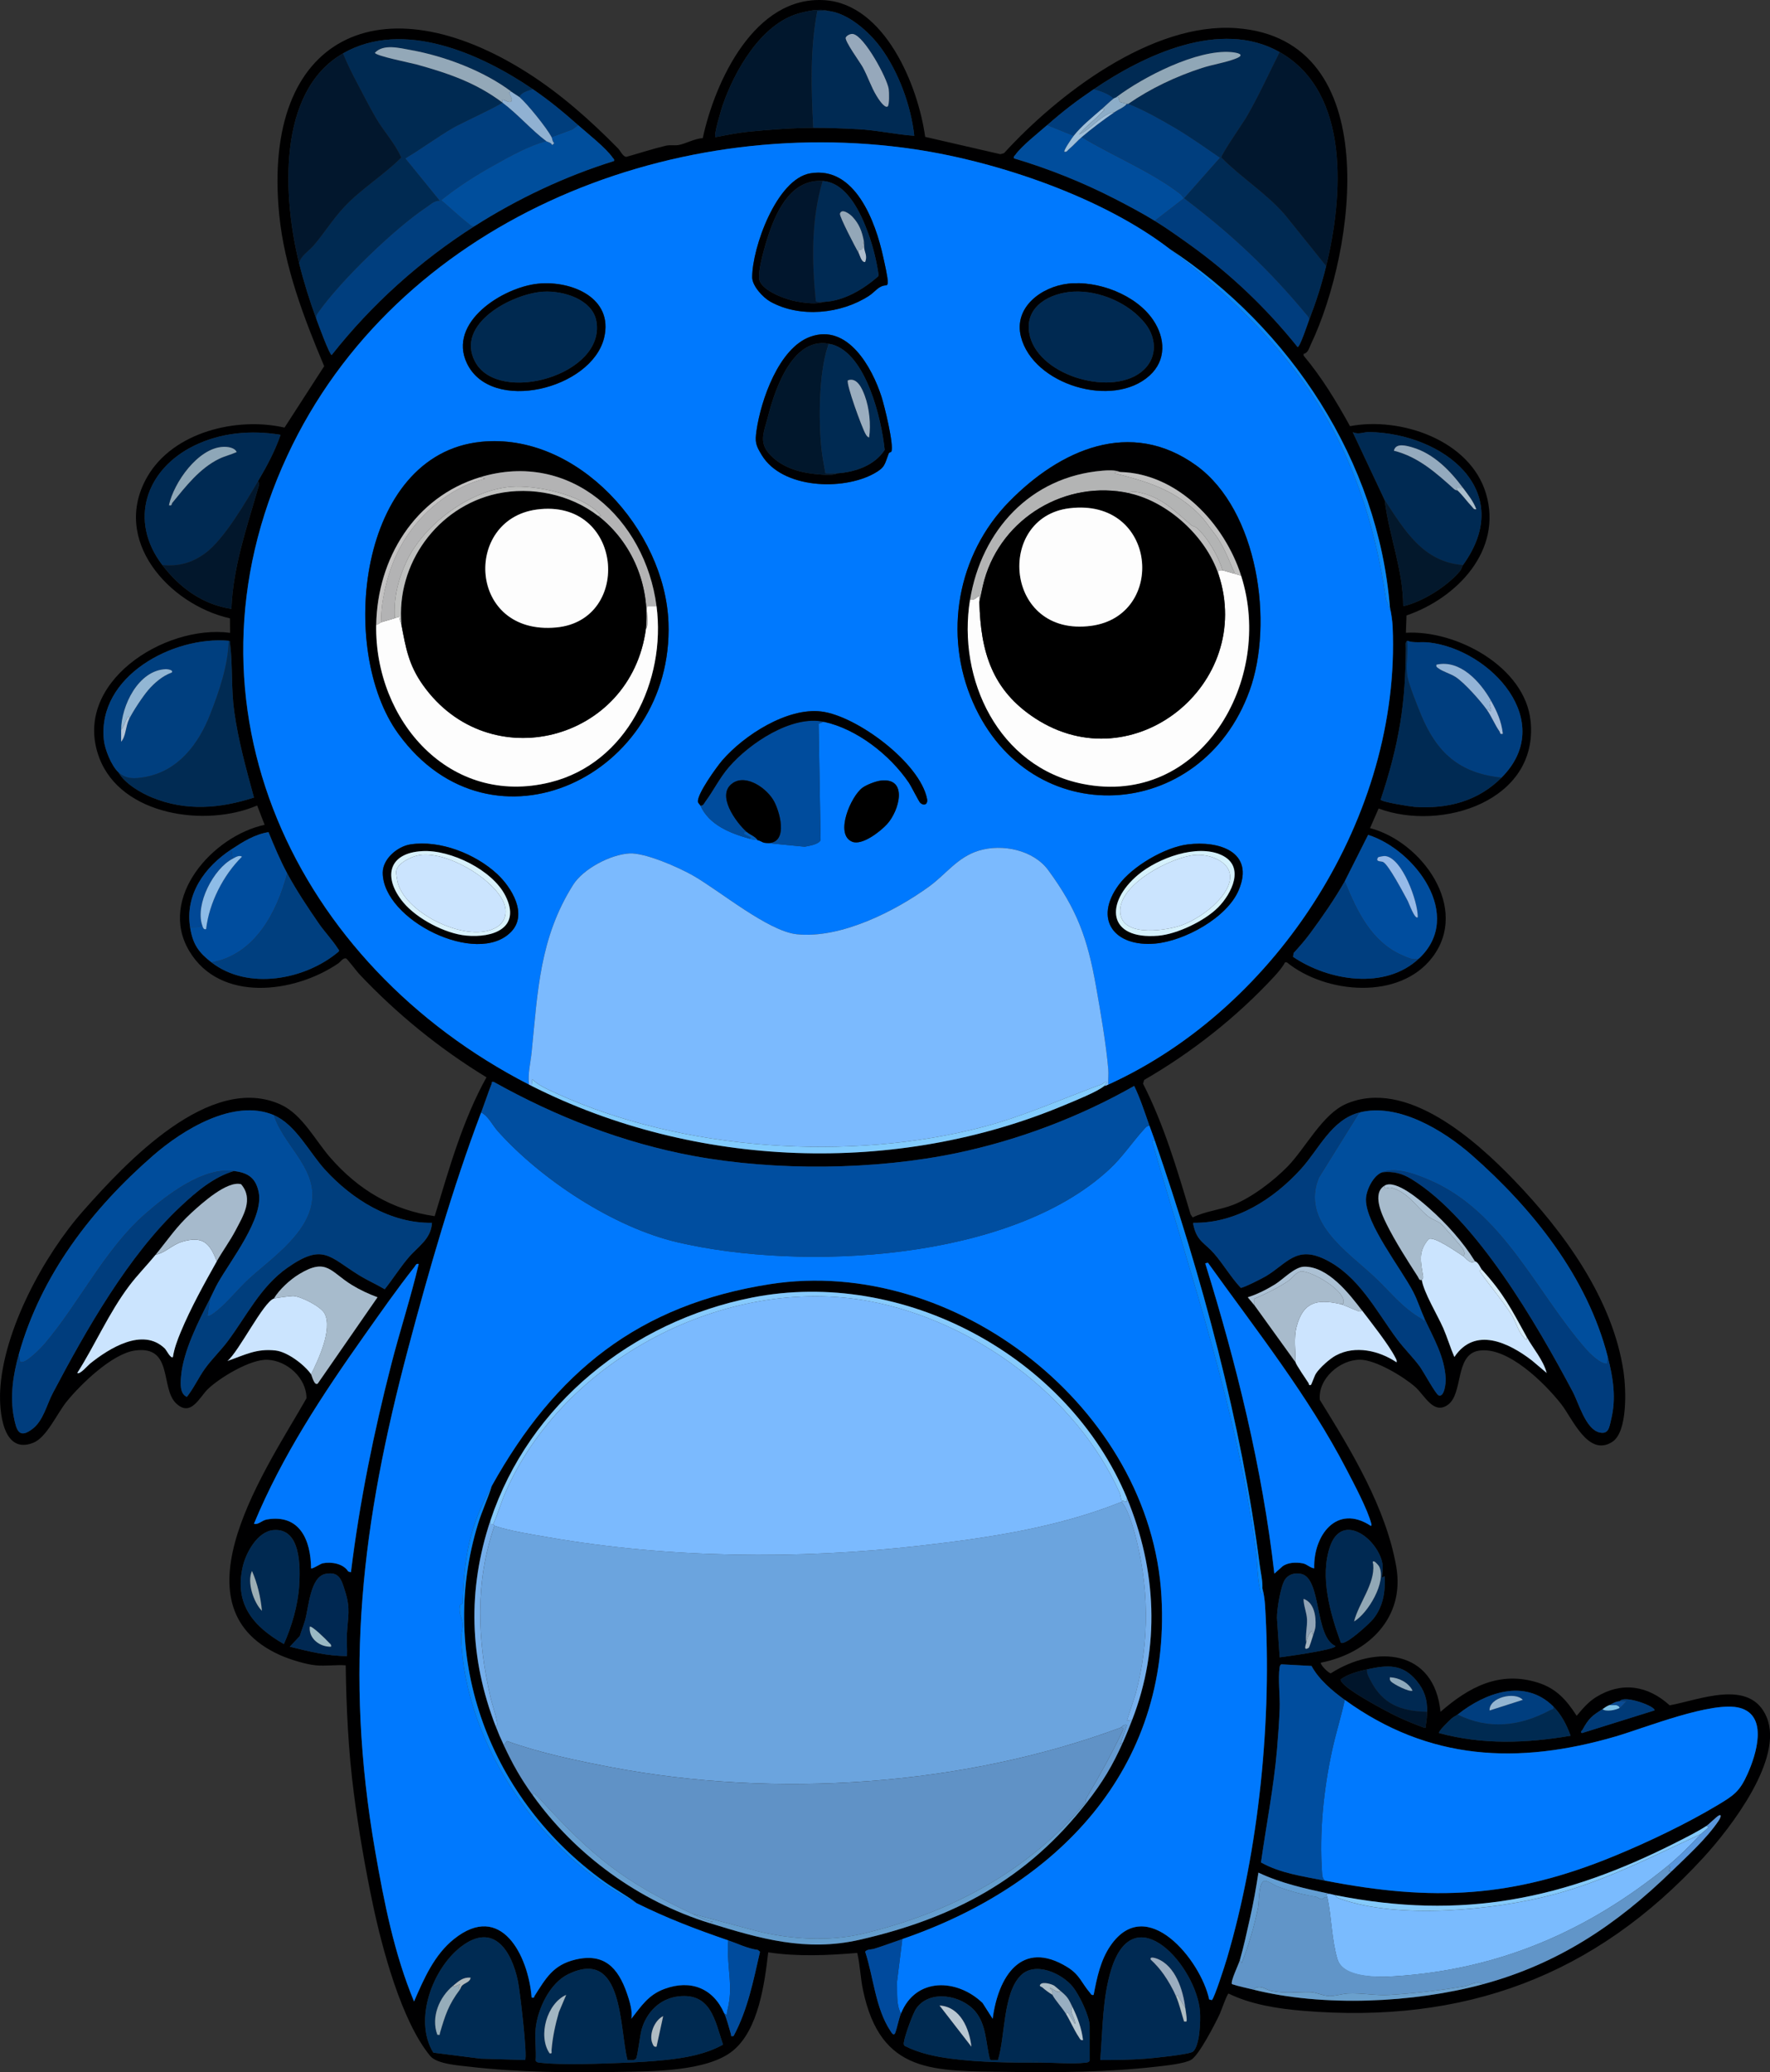 <?xml version="1.0" encoding="UTF-8"?><svg id="Ebene_1" xmlns="http://www.w3.org/2000/svg" viewBox="0 0 845.75 990"><rect x="0" y="0" width="845.75" height="990" fill="#333333" stroke="none"/><defs><style>.cls-1{fill:#000001;}.cls-2{fill:#0988f7;}.cls-3{fill:#a9becd;}.cls-4{fill:#96bae9;}.cls-5{fill:#649dcd;}.cls-6{fill:#b0c4da;}.cls-7{fill:#a7bbcc;}.cls-8{fill:#8cadc8;}.cls-9{fill:#000102;}.cls-10{fill:#7bbafe;}.cls-11{fill:#025ebd;}.cls-12{fill:#a6bacc;}.cls-13{fill:#6092c6;}.cls-14{fill:#86cafd;}.cls-15{fill:#010102;}.cls-16{fill:#b3b3b4;}.cls-17{fill:#014896;}.cls-18{fill:#d8f1fc;}.cls-19{fill:#01172d;}.cls-20{fill:#002a52;}.cls-21{fill:#8eaabd;}.cls-22{fill:#0078fe;}.cls-23{fill:#003e7d;}.cls-24{fill:#cbe4fe;}.cls-25{fill:#004e9d;}.cls-26{fill:#7bbfe6;}.cls-27{fill:#004d9c;}.cls-28{fill:#92b6d4;}.cls-29{fill:#094b94;}.cls-30{fill:#91a8b6;}.cls-31{fill:#002952;}.cls-32{fill:#002a53;}.cls-33{fill:#93a8b8;}.cls-34{fill:#000002;}.cls-35{fill:#a3bcdb;}.cls-36{fill:#012b53;}.cls-37{fill:#96adba;}.cls-38{fill:#004c9d;}.cls-39{fill:#9ab9c4;}.cls-40{fill:#02172d;}.cls-41{fill:#c4c3c3;}.cls-42{fill:#82cbfd;}.cls-43{fill:#84c9fa;}.cls-44{fill:#6aa0cd;}.cls-45{fill:#d5f1fc;}.cls-46{fill:#acbdc7;}.cls-47{fill:#b8c7d2;}.cls-48{fill:#a8bbcc;}.cls-49{fill:#7abbfe;}.cls-50{fill:#0686f9;}.cls-51{fill:#9fbfda;}.cls-52{fill:#98aec1;}.cls-53{fill:#6195c8;}.cls-54{fill:#68a0d1;}.cls-55{fill:#a2b6c2;}.cls-56{fill:#8ea7b8;}.cls-57{fill:#002a51;}.cls-58{fill:#cce4fe;}.cls-59{fill:#b0bcc3;}.cls-60{fill:#003a77;}.cls-61{fill:#01162d;}.cls-62{fill:#002b53;}.cls-63{fill:#003d7e;}.cls-64{fill:#004e9c;}.cls-65{fill:#bebfbe;}.cls-66{fill:silver;}.cls-67{fill:#639ed3;}.cls-68{fill:#003c7d;}.cls-69{fill:#0079fe;}.cls-70{fill:#002951;}.cls-71{fill:#90a3b6;}.cls-72{fill:#acc1d4;}.cls-73{fill:#93b5d2;}.cls-74{fill:#5996dc;}.cls-75{fill:#8ebce7;}.cls-76{fill:#9caeb5;}.cls-77{fill:#93b4d7;}.cls-78{fill:#003e7f;}.cls-79{fill:#01172e;}.cls-80{fill:#0785f6;}.cls-81{fill:#a3b4c1;}.cls-82{fill:#004d9e;}.cls-83{fill:#03182c;}.cls-84{fill:#aebece;}.cls-85{fill:#004a9d;}.cls-86{fill:#01172c;}.cls-87{fill:#002852;}.cls-88{fill:#76b0ed;}.cls-89{fill:#659ad0;}.cls-90{fill:#90a7b7;}.cls-91{fill:#004b9c;}.cls-92{fill:#d6ecf9;}.cls-93{fill:#b6c7d2;}.cls-94{fill:#003e7e;}.cls-95{fill:#aec4d7;}.cls-96{fill:#003d7d;}.cls-97{fill:#74aeeb;}.cls-98{fill:#93a7b8;}.cls-99{fill:#bcbcbc;}.cls-100{fill:#b3b4b4;}.cls-101{fill:#94aabe;}.cls-102{fill:#02172c;}.cls-103{fill:#002950;}.cls-104{fill:#9aadbf;}.cls-105{fill:#96a8bb;}.cls-106{fill:#9badc0;}.cls-107{fill:#6ba4de;}.cls-108{fill:#003f7f;}.cls-109{fill:#004ea0;}.cls-110{fill:#00152b;}.cls-111{fill:#fdfdfd;}.cls-112{fill:#aebdc3;}.cls-113{fill:#90b1d2;}.cls-114{fill:#afb9be;}</style></defs><path class="cls-1" d="M150.87,795.58c-4.92-.47-12.69-2.9-17.25-4.97-52.37-23.71-5.42-90.33,12.84-122.62-.05-9.67-9.19-17.9-18.55-18.38-8.09-.41-22.66,8.39-28.48,13.9-4.09,3.87-8.11,13.64-15.21,6.99-7.74-7.24-1.25-27.79-19.63-25.33-10.9,1.46-25.96,16.05-32.73,24.41-4.54,5.6-9.58,17.12-15.89,19.66-14.71,5.92-16.37-15.13-15.89-24.78,1.42-28.77,20.9-64.76,39.7-86,20.12-22.74,60.62-66.35,94.51-50.69,10.15,4.69,16.43,17.15,23.57,25.31,13.4,15.31,29.44,24.96,49.84,27.93,6.86-22.5,13.29-45.72,24.75-66.34-22.43-13.68-42.96-30.37-60.95-49.5-.98-1.04-5.59-7.13-6.1-7.28-1.45-.44-2.64,1.58-3.83,2.4-20.82,14.2-56.44,18.87-71.19-6.05-15.07-25.46,11.43-54.93,36.07-60.19l-3.57-9.24c-24.47,10.54-65.07,4.89-75.46-22.82-13.34-35.56,31.05-63.86,62.52-59.66l-.07-6.92c-29.16-6.61-57.03-37.51-39.4-67.78,12.4-21.3,42.68-28.57,65.49-23.35l18.94-29.33c-9.59-22.76-19.02-47.45-21.47-72.29-8.52-86.24,49.4-111.92,118.65-67.87,15.85,10.08,30.12,22.77,43.24,36.12,1.09,1.11,2.39,4.05,3.99,4.02,6.26-1.73,12.5-3.82,18.82-5.31,2.14-.5,4.09,0,6.03-.32,3.3-.54,7.83-3.16,11.63-3.28C341.7,38.64,360.67-2.15,394.05.09c28.75,1.92,44.66,40.81,48.02,65.3l35.92,8.27,1.76-.49c25.75-28.21,70.73-62.68,111.07-59.71,71.37,5.25,56.78,106.46,35.54,151.06-.81,1.7-1.37,4.19-3.45,4.5v.89c8.64,10.31,15.68,21.91,22.16,33.69,24.17-4.59,57.34,6.61,64.97,32.18,8.11,27.18-13.99,50.07-37.98,58.24l-.29,8.28c24.06-1.42,57.06,16.29,59.6,42.3,3.73,38.15-42.65,52.82-72.63,41.65l-4.11,9.37c24.64,6.41,47.82,38.18,29.73,61.8-15.72,20.52-50.88,17.36-69.44,2.35l-.91-.02c-1.07,2.15-3.36,4.82-5.07,6.68-18.03,19.47-39.25,36.23-62.23,49.5l-.54,1.76c10.05,19.74,16.37,41.21,22.71,62.41l1,1.52c6.05-3,13.05-3.58,19.36-6.02,8.81-3.42,19.48-11.58,26.07-18.37,8.6-8.86,16.58-24.97,27.91-29.86,28.73-12.41,61.92,17.39,80.31,36.49,23.68,24.59,47.32,56.95,52.29,91.82,1.12,7.82,2.02,28.34-5.43,33.15-11.51,7.43-19.05-11.21-24.35-17.97-7.85-10.01-25.8-27.91-39.51-25.58-11.52,1.96-7.19,20.54-14.75,25.88-6.86,4.84-11.06-4.63-15.55-8.58-5.58-4.92-18.93-12.97-26.35-13-9.66-.03-20.22,9.11-19.22,19.19,14.89,24.09,31.55,51.33,36.51,79.69,4.27,24.44-13.46,41.42-36.01,45.86-.6.68,3.55,5.04,4.74,5.07,21.62-13.72,49.45-11.47,52.4,18.42,13.54-11.83,28.21-19.75,46.62-13.93,8.73,2.76,13.64,8.32,18.45,15.82,2.91-3.43,5.49-6.6,9.4-9,12.22-7.49,24.67-5.45,35.04,4,14.41-2.62,38.49-13,46.34,5.65,8.34,19.83-17.23,52.91-30.13,66.98-52.01,56.76-114.34,79.73-191.42,73.3-11.97-1-24.75-2.96-35.56-8.23-.68.05-3.56,8.33-4.21,9.74-2.11,4.54-9.92,19.72-13.66,21.9-3.21,1.87-12.37,2.8-16.42,3.26-23.14,2.68-47.78,2.88-71.07,2.52-35.38-.54-60.9,1.3-69.34-39.22-1.23-5.88-1.37-11.79-2.72-17.62-14.1,1.19-28.5,1.84-42.55-.28-1.71,14.78-4.6,36.95-16.84,46.97s-38.57,9.87-53.97,10.15c-23.98.43-48.39.28-72.34-2.52-5-.59-15.21-1.26-18.38-5.11-13.7-16.65-22.9-51.2-27.36-72.31-3.6-17.05-6.86-35.83-9.1-53.11-2.63-20.27-3.61-40.73-3.89-61.18-4.61-.32-9.74.44-14.28,0ZM395.6,5.2c-3.91-1.28-10.3.16-14.25,1.3-17.8,5.17-30.43,27.44-36.08,43.91-.4,1.15-4.69,15.17-3.31,15.1,5.01-.97,10.16-2,15.23-2.54,9.78-1.04,21.63-1.85,31.42-1.91,6.63-.04,14.44.3,21.26.64,9.03.46,17.98,2.53,26.99,3.17-1.51-14.22-7.5-30.55-15.99-42.1-5.49-7.48-15.62-16.61-25.28-17.58ZM522.57,42.65c-8.39,5.71-14.59,10.42-22.22,17.14-4.18,3.68-12.27,10.01-15.25,14.28-.38.54-.88.63-.62,1.59,16.44,4.89,33,11.51,48.26,19.36,6.28,3.23,13.03,6.82,19.03,10.49,5.49,3.36,11.17,7.42,16.44,11.18,19.45,13.88,36.89,30.5,51.81,49.12,1.17-.02,4.72-10.93,5.4-12.68,3.43-8.9,5.98-16.73,8.25-26.03,7.97-32.52,11.93-82.85-22.22-102.21-28.26-16.02-64.88,1.44-88.88,17.78ZM163.89,25.51c-31.93,18.32-28.58,69.63-20.95,100.31,2.26,9.07,5.03,17.9,8.25,26.66.79,2.14,6.25,17.11,7.3,17.13,19.08-24.2,42.24-45.01,68.25-61.57,20.59-13.12,43.31-23.85,66.66-31.11.26-.96-.25-1.05-.63-1.59-3.27-4.72-11.99-11.54-16.51-15.55-7.06-6.24-13.78-11.81-21.58-17.14-24.73-16.91-62-33.65-90.78-17.14ZM252.76,518.15c.42.22.85.42,1.27.63,77.98,39.36,174.21,43.03,255,9,4.35-1.83,15.52-6.28,18.62-9,.7-.05,1.28-.35,1.9-.63,81.28-36.96,139.83-128.96,135.88-218.73-.12-2.69-.67-6.54-1.3-9.18-5.56-69.81-47.72-133.54-105.38-171.41-32.01-24.58-81.96-41.6-121.68-47.51-117.94-17.55-248.06,35.11-299.77,146.32-55.52,119.41,4.02,243.32,115.45,300.51ZM77.55,269.93c8.25,10.8,19.18,18.85,33.01,20.95.84-20.35,7.34-38.76,12.85-57.98.33-1.16.77-1.83-.15-2.97,4.15-7.06,8.2-14.51,10.8-22.22-14.08-2.32-28.5-1.09-41.4,5.26-22.98,11.31-31.3,35.73-15.1,56.95ZM661.61,238.82c2.09,17.05,8.85,33.37,8.89,50.79,9.23-2.09,20.78-9.38,26.92-16.56.93-1.08,1.15-2.44,1.64-3.12,25.7-35.58-9.42-62.83-44.77-63.53-2.74-.05-5.05,1.41-7.92.05l15.23,32.37ZM56.6,368.96c3.02,5.37,10.58,9.8,16.17,12.08,16.13,6.57,32.32,5.24,48.58-.02-3.69-13.55-7.48-27.08-9.42-41.05-1.52-10.93-.72-22.15-1.98-32.31-.08-.62.22-1.48-.66-1.55-26.51-2.35-62.74,16.87-59.67,47.29.46,4.61,3.58,12.37,6.98,15.56ZM717.47,371.5c26.63-26.62-5.12-61.22-34.77-64.58-3.51-.4-7.06.39-10.3-.81-1.05.66-.63,2.41-.65,3.48-.13,12.5-.67,23.64-2.71,36.01s-5.32,24.56-9.31,36.38c.1,1.13,14.25,3.35,16.17,3.48,15.87,1.09,30.31-2.69,41.58-13.96ZM110.56,405.78c-12.71,8.35-22.31,21.51-19.68,37.46,1.3,7.9,3.98,11.72,10.16,16.51,17.36,13.47,44.67,8.42,60.67-5.06.63-.76,0-1.06-.34-1.61-2.39-3.81-6.33-7.97-9.05-11.92-5.26-7.62-10.71-15.81-15.1-23.95-3.38-6.26-6.22-13.06-8.92-19.66-6.66,1.06-12.28,4.64-17.74,8.23ZM642.56,421.02c-4.8,8.47-10.81,17.13-16.61,24.97-2.39,3.23-5.12,6.34-7.83,9.31l-.24,1.83c17.05,11.56,44.1,15.91,60.23.71,21.6-20.35-1.91-51.85-24.38-58.99l-11.17,22.17ZM229.91,531.48c-13.55,35.7-25.03,75.72-34.87,112.74-22.23,83.7-30.77,154.01-15.72,240.36,4.24,24.31,9.04,48.76,18.53,71.61,4.69-10.8,9.61-22.24,19.06-29.81,22.56-18.08,35.58,7.95,37.13,27.92,1.49.31,1.02-.2,1.42-.82,5.38-8.34,8.74-14.75,19.5-17.31,13.74-3.27,20.38,3.88,24.61,16.08,1.21,3.48,2.85,8.74,2.09,12.2,4.81-6.07,8.06-11.39,15.87-14.28,12.47-4.6,23.32-.33,28.56,11.74,1.37,3.16,2.17,6.56,3.16,9.86.27.9-.39,1.12,1.27.93,6.81-12.69,9.44-26.37,12.63-40.27l-1-.86c-5-.7-9.47-2.96-14.16-4.57-15.72-5.43-28.85-10.38-43.8-17.78-4.9-3.77-10.41-6.68-15.44-10.28-54.05-38.72-80.34-106.3-60.28-171.14,1.89-6.1,4.62-11.84,6.52-17.92,30.27-54.33,70.04-86.6,133.09-96.41,88.06-13.69,181.93,59.37,186.9,149.39,4.57,82.81-50.38,138.27-123.82,163.5-4.47,1.54-8.95,3.23-13.46,4.63-1.52.47-3.3.12-4.3,1.39,4.01,12.13,4.89,27.14,12.15,37.99.47.7,1.31,2.27,2.12,1.06,1.14-3.02,1.65-6.57,2.85-9.53,7.07-17.47,26.83-16.67,38.98-5.01l4.82,7.55c2.58-19.97,13.7-38.3,35.76-24.64,5.88,3.64,6.75,7.59,10.69,12.16.56.66.61,1.33,1.8,1.06,1.54-8.12,3.26-16.49,8-23.43,17.22-25.19,43.26,6.88,47.2,25.61l1.27.32c1.18-.74,6.37-17.04,7.19-19.79,15.43-52.06,21.64-114.92,18.23-169.03-.14-2.3-.61-5.74-1.26-7.94.14-3.72-.79-7.33-1.27-11.11-8.76-68.29-27.74-137.88-50.15-202.84-.81-2.34-1.71-4.65-2.54-6.98-2.27-6.38-4.34-12.91-7.3-19.03-26.2,14.86-55.19,25.86-84.75,32.05-39.01,8.17-86.62,8.65-125.84,1.39-33.55-6.21-65.81-18.78-95.43-35.37-1.4-.17-.73.22-1,.9-1.79,4.5-3.3,9.18-5.02,13.71ZM8.98,647.03c-2.7,9.61-4.29,20.01-2.37,29.98,1.22,6.3,2.48,10.63,9.01,5.55,5.13-3.99,6.72-11.55,9.62-17.04,15.93-30.17,36.14-65.91,61.18-89.28,7.39-6.9,15.58-13.93,25.4-16.81,6.54.87,10.34,3.11,11.78,10.12,2.57,12.45-13.41,32.57-19.51,43.42-1.35,2.39-2.45,4.97-3.7,7.41-5.51,10.72-12.9,25.19-13.88,37.22-.26,3.22-.69,8.21,2.77,9.76,3.35-4.21,5.55-9.19,8.68-13.54,3.32-4.61,7.55-8.62,10.95-13.18,9.03-12.11,15.64-26.04,28.47-35.01,17.02-11.89,19.92-5.21,34.17,3.59,3.99,2.46,8.25,4.32,12.28,6.71,3.79-4.76,7.27-10.27,11.17-14.89,4.7-5.57,10.95-8.98,11.41-16.84-19.85.33-38.14-11.17-51.11-25.39-7.47-8.19-14.03-21.6-24.43-26.04-19.09-8.14-43.52,6.92-57.78,19.35-29.37,25.61-53.45,56.97-64.11,94.92ZM649.54,531.48c-13.4,3.5-19.24,17.44-27.92,27-13.16,14.49-31.18,26-51.44,25.7-.1.68.11,1.3.27,1.95,1.73,6.92,5.4,7.85,9.58,12.64,4.55,5.21,8.06,11.38,12.81,16.44,1.01.26,10.44-4.56,12.05-5.53,10.09-6.08,14.44-14.71,28.17-8.07,16.03,7.76,24.35,24.45,34.37,38,3.42,4.62,7.65,8.72,10.94,13.18,1.72,2.33,7.66,13.3,9.04,13.83,2.75,1.06,3.46-5.96,3.38-7.84-.47-10.68-5.95-19.7-10.15-28.9-1.91-4.17-3.27-8.62-5.38-12.71-5.69-10.99-22.62-32.36-22.6-44.11,0-4.28,3.43-11.42,7.66-13.01,5.47-.57,9.55.45,14.17,3.29,30.91,18.95,60.05,69.73,76.94,101.45,2.9,5.44,6.25,18.04,12.83,19.54,4.46,1.02,4.67-2.51,5.57-6.19,2.51-10.25.97-19.79-1.59-29.84-9.74-38.2-35.91-70.92-65.05-96.51-13.46-11.82-35.33-25.08-53.66-20.3ZM74.37,599.41c-4.1,5-8.79,9.75-12.68,14.93-9.74,12.95-16.11,27.92-24.77,41.56,1.16.96,5.08-3.64,6.05-4.42,9.03-7.24,25.23-17.56,35.79-7.26.77.75,2.82,5,3.86,4.06.62-4.03,2.13-8.09,3.7-11.86,4.81-11.57,11.14-22.95,17.26-33.85,2.72-4.84,6.34-9.72,9-14.81,3.61-6.93,8.72-14.9,2.62-22.02-6.67-1.83-18.87,9.23-23.69,13.65-7.31,6.7-11.19,12.76-17.13,20.01ZM661.61,566.4c-6.15,3.63-1.37,13.76.94,18.42,4.07,8.21,9.94,17.33,14.93,25.09.53.82.54,1.86,1.9,1.56.97,6.11,7.6,16.92,10.27,23.06,1.96,4.51,3.35,9.24,5.29,13.75,9.84-14.7,25.98-6.88,37.07,1.67l7.05,5.96c-1.72-6.33-6.47-11.63-9.52-17.14-7.53-13.58-10.85-20.56-21.58-32.38-.46-.51-1.62-3.54-3.17-3.81-5.73-9.29-13.74-18.16-21.92-25.38-4.05-3.58-15.93-13.95-21.25-10.81ZM577.16,603.23l-1.26.32c14.99,48.28,27.25,97.79,33.02,148.23l3.85-3.45c2.57-1.96,6.55-2.05,9.65-1.49,2.2.41,3.43,2.14,5.54,2.39-.44-15.67,10.72-30.94,26.99-20.32.49.1.39-.59.3-.93-1.72-6.83-8.29-19.11-11.72-25.74-18.29-35.33-43.3-66.85-66.37-99.02ZM200.07,603.86c-1.32-.3-1.45.69-2.04,1.44-8.07,10.15-16.33,21.98-23.87,32.64-20.12,28.43-39.43,57.69-52.8,90.04,2.14.57,3.75-1.66,6.18-2.07,15.77-2.69,20.98,9.96,21.12,23.33.48.53,4.43-2.16,5.54-2.39,4.11-.85,9.91.16,12.18,3.88l1.32.41c4.15-33.67,10.91-66.87,19.37-99.67,4.11-15.94,9.23-31.61,13.02-47.6ZM130.87,620.36c-4.98,1.56-16.86,25.55-22.22,29.83,8.25-2.84,13.92-6.1,23.1-5,5.63.67,13.72,6.77,16.89,11.36.35.5,1.5,5.64,3.17,4.44l28.58-41.25c-4.14-1.5-8.49-3.54-12.25-5.85-10.23-6.26-11.97-13.21-25.15-5.22-4.37,2.65-9.5,7.32-12.12,11.69ZM650.81,626.08c-6.11-8.01-16.23-21.1-27.63-20.95-4.5.06-10.01,5.98-13.83,8.38-3.86,2.42-8.79,4.91-13.14,6.23l3.17,3.8,19.68,27.3c0,.85,5.21,8.45,6.2,9.97.26.39-.13,1.17,1.09.83.28-.08,1.67-4.24,2.33-5.3,1.77-2.84,6.64-7.19,9.62-8.79,9.25-4.98,20.68-2.31,28.99,3.29.21-.95-.2-1.5-.59-2.26-2.96-5.91-11.68-16.95-15.91-22.5ZM234.35,726.38c-11.06,33.24-10.06,65.84,2.54,98.4,1.29,3.33,2.28,5.61,3.81,8.89,4.31,9.23,8.04,15.83,13.97,24.12,20.34,28.46,50.9,50.63,84.43,60.95,23.84,7.34,45.9,13.85,71.74,7.94,44.93-10.28,80.17-29.08,108.56-65.71,7.59-9.8,12.13-17.33,17.14-28.57,1.66-3.72,3.05-7.21,4.44-10.79,13.49-34.76,11.71-71.83-2.54-106.02-28.22-67.71-106.86-110.03-179.16-95.68-57.08,11.33-106.4,50.79-124.93,106.47ZM130.7,730.97c-7.72.64-13.25,10.92-14.75,17.63-3.99,17.84,5.1,28.45,19.69,36.81,3.74-8.37,6.67-18.34,7.29-27.61s.93-27.92-12.23-26.83ZM660.34,753.68c.22-3.6.84-5.34-.34-8.88-3.73-11.15-19.02-21.61-24.45-6.07-5.04,14.43.09,32.24,5.13,46.03,2.19,1.55,13.81-9.24,15.53-11.4,4.68-5.85,5.83-12.97,5.38-20.33l-1.26.64ZM165.79,791.14c.16-3.48-.22-7.03-.03-10.5.46-8.58,1.84-11.93-.92-20.61-1.66-5.23-2.69-9.47-9.39-8.1-7.23,1.48-7.93,16.02-9.66,22.08-.73,2.57-1.79,5.05-2.54,7.62l-4.76,5.06c8.93,2.2,18.01,4.52,27.3,4.46ZM611.46,791.77c2.82-.37,26.65-3.59,26.65-5.4-10.1-4.45-6.53-32.21-16.31-34.46-2.95-.68-6.1.11-7.81,2.71-2.1,3.2-3.92,14.49-3.83,18.44l1.3,18.7ZM642.56,812.09c-5.83-4.21-12.47-9.8-15.86-16.2l-14.32-.78c-.67.12-.84.83-.93,1.42-.84,5.48.26,13.76.03,19.71-.25,6.46-.75,13.19-1.3,19.65-1.55,18.08-5.11,35.92-7.64,53.86,9.24,5.18,20.21,6.67,30.5,8.68,51.53,10.04,89.67,8.31,138.38-11.76,16.08-6.63,34.44-15.37,49.33-24.31,7.75-4.66,10.5-6.46,14.29-14.92,4.08-9.11,10.02-27.68-3.64-31.5-12.89-3.6-45.52,9.57-59.32,13.61-46.7,13.65-89.33,11.61-129.51-17.46ZM653.35,797.48c-4.21.92-9.2,2.23-12.7,4.78-.83,3.53,22.97,15.9,26.74,17.68,4.25,2.01,8.59,3.81,13.01,5.41,1.31.29.72-.12.86-.9.38-2.16.62-4.46.66-6.65.11-5.91-1.28-10.33-5.09-14.9-6.74-8.1-13.98-7.49-23.48-5.41ZM696.52,819.07c-.8.63-1.83.96-2.87,1.89-.88.78-6.67,6.27-6.01,7,20.88,5.65,41.72,4.87,62.84,1.27-1.87-5.13-4.41-10.14-8.25-13.96-13.73-13.68-32.66-6.52-45.71,3.81ZM773.97,812.72c-2.4.24-3.16,1.06-5.08,1.9s-1.9,1.11-3.17,1.9c-4.9,3.04-6.62,4.43-9.54,9.82-.25.47-1.32,1.07-.29,1.61l34.59-10.81c1.27-1.7-14.39-7.63-16.5-4.44ZM815.24,872.4c-3.98,2.6-9.43,5.33-13.74,7.52-54.24,27.55-102.75,37.55-163.38,25.49-.67-.13-1.6-.44-2.54-.63-11.65-2.43-23.49-5.05-34.28-10.16-1.1,7.26-2.39,14.55-4.01,21.7-1.45,6.43-3.07,13.95-4.88,20.2-.54,1.87-4.59,10.19-3.76,11.38,3.3,1.11,6.74,1.74,10.11,2.59,33.36,8.39,76.69,6.42,109.83-2.54,35.87-9.69,63.86-28.38,90.15-53.96,7.43-7.23,16.71-15.59,22.48-24.18.31-.46,2.01-3.33.06-2.48-.95.42-4.68,4.18-6.04,5.07ZM250.86,984.13c1.34-1.34-2.46-33.22-3.36-37.59-2.98-14.42-11.54-28.4-27.06-16.64-13.7,10.39-23,35.13-13.37,50.72l22.53,2.86,21.26.64ZM570.01,980.14c3.33-2.68,3.7-15.11,3.37-19.2-1.7-21.51-31.39-55.3-42.38-20.11-4.28,13.69-4.1,29.17-5.26,43.31,7.27.02,14.65-.08,21.9-.64,3.39-.26,20.69-2,22.37-3.35ZM255.94,969.21c-.49,4.82.36,10.33,0,15.24.56.91,1.27.88,2.19.98,10.61,1.24,29.5.41,40.69,0,5.97-.22,13.07-.69,19.01-1.3,9.41-.97,19.32-2.69,27.65-7.34-3.83-11.45-5.75-24.8-21.23-23.06-8.96,1.01-15.34,7.56-17.7,15.94-.73,2.57-1.89,12.78-2.65,13.85-.68.95-2.95.68-4.09.54-3.93-15.37-1.83-53.58-28.13-41.02-8.99,4.29-14.77,16.66-15.74,26.16ZM476.87,984.13c-1.01-.14-3.31.47-3.88-.37-1.97-7.63-1.62-16.42-6.93-22.79-6.49-7.79-21.66-10.7-28.19-1.56-1.69,2.37-5.64,13.44-5.98,16.31-.08.73-.17,1.26.53,1.74,6.8,3.45,14.42,5.03,21.92,6.02,14.17,1.87,29.19,1.94,43.48,1.91,6.23-.01,14.78.72,20.66.03.92-.11,1.63-.08,2.19-.98v-16.51c0-4.67-4.97-14.91-7.99-18.67-5.23-6.53-18.15-12.46-25.02-5.45-8.51,8.69-7.3,29.23-10.8,40.31Z"/><path class="cls-69" d="M558.76,118.83c59.74,45.87,92.28,91.69,103.48,167.23.25,1.72,2.27,4.02,1.28,6.72l.63-2.54c.62,2.64,1.18,6.49,1.3,9.18,3.95,89.77-54.61,181.77-135.88,218.73-.13-2.41.19-4.88-.01-7.29-1.04-12.19-3.72-27.62-5.89-39.82-4.06-22.82-9.06-36.6-22.78-55.31-7.12-9.72-22.07-12.78-33.24-9.34-10.19,3.14-15.51,11.15-23.59,17.04-16.45,12-42.45,25.07-63.29,22.89-13.73-1.43-36.69-20.62-49.49-27.96-6.79-3.9-22.91-11.05-30.5-10.65-8.98.47-22.05,7.27-26.94,15.01-16.05,25.42-16.91,50.89-19.81,79.86-.52,5.18-1.93,10.26-1.26,15.56-111.43-57.19-170.98-181.1-115.45-300.51,51.71-111.21,181.83-163.87,299.77-146.32,39.72,5.91,89.67,22.93,121.68,47.51ZM387.19,82.8c-16.1,2.72-27.8,35.54-27.77,49.69,0,4.13,5.18,9.67,8.69,11.63,14.16,7.88,33.79,5.88,47.13-2.8,3.06-1.99,4.56-4.95,8.33-5,.5-.3.6-.74.63-1.29.14-2.2-1.63-9.72-2.22-12.41-3.61-16.53-13.33-43.45-34.79-39.82ZM257.08,135.53c-16.88,1.72-43.3,18.5-33.97,38.04,11.59,24.25,59.61,12.31,65.55-12.18,4.63-19.12-15.64-27.49-31.58-25.86ZM510.37,135.52c-12.69,1.45-26.12,11.26-22.54,25.36,5.8,22.87,43.83,34.45,61.41,18.59,8.15-7.35,7.62-17.87,1.79-26.56-8.11-12.08-26.44-19.01-40.66-17.39ZM425.9,215.81c1.37-3.17-3.35-22.12-4.72-26.38-4.54-14.01-16.15-35-34-28.56-15.04,5.42-23.6,30.29-25.69,44.77-.81,5.62-.39,7.01,2.5,11.78,9.72,16.05,38.61,17.09,53.64,8.81,5.45-3,4.99-4.36,6.99-9.5.29-.74,1.21-.75,1.28-.93ZM229.78,211.07c-58.75,6-68.44,99.46-39.49,139.42,44.81,61.86,131.75,20.02,129.13-52.95-1.59-44.16-43.52-91.18-89.64-86.48ZM482.17,239.68c-24.73,25.26-31.55,63.33-17.27,95.87,27.39,62.41,109.13,57.76,132.13-5.45,11.77-32.35,4.1-86.32-25.36-107.67-31.55-22.87-65.31-7.46-89.5,17.26ZM334.66,384.83c4.11,9.28,14.19,13.23,23.49,15.87,1.75.5,2.46.37,3.81.63,1.24.24,2.46,1.16,3.17,1.27l19.36,1.9c2.15-.45,6.64-1.01,7.61-3.18l-.95-55.56,2.54-.93c15.77,3.4,31.57,15.86,40.51,29.01,1.18,1.74,4.86,9.14,5.51,9.72,1.81,1.62,3.76.71,3.24-1.93-3.39-17.19-33.44-39.55-50.38-41.71-16.36-2.09-37.15,11.36-47.46,23.32-2.67,3.09-12.25,16.37-11.61,19.87.12.63.9,1.18,1.14,1.72ZM420.85,372.93c-2.42.29-6.71,1.94-8.7,3.37-5.54,3.98-13.49,22.32-4.96,25.82,4.76,1.95,13.51-4.93,16.67-8.4,5.9-6.48,10.14-22.4-3.01-20.79ZM196.1,403.4c-6.18.96-13.21,6.91-13.22,13.5-.03,22.57,45.13,45.03,61.34,28.27,8.13-8.41.19-21.28-6.68-27.65-10.33-9.58-27.27-16.33-41.44-14.12ZM567.49,403.41c-10.92,1.37-26.31,10.39-32.84,19.21-12.36,16.67-2.14,29.88,17.36,28.16,13.88-1.23,34.28-12.28,39.87-25.52,7.74-18.31-9.38-23.74-24.39-21.85Z"/><path class="cls-69" d="M549.24,537.83c.83,2.33,1.73,4.64,2.54,6.98-2.02-.24-1.24.62-.89,1.84,18.68,64.77,39.82,125.94,49.09,193.43.96,6.97.58,14.47,2.59,21.22,1.11.13.6-1.79.63-2.54.65,2.21,1.12,5.64,1.26,7.94,3.4,54.11-2.81,116.97-18.23,169.03-.81,2.74-6.01,19.05-7.19,19.79l-1.27-.32c-3.94-18.72-29.99-50.8-47.2-25.61-4.74,6.93-6.46,15.3-8,23.43-1.18.28-1.23-.4-1.8-1.06-3.94-4.57-4.81-8.52-10.69-12.16-22.06-13.66-33.18,4.67-35.76,24.64l-4.82-7.55c-12.15-11.66-31.91-12.46-38.98,5.01-2.42-4.11-1.7-10.25-1.93-14.94l2.57-20.61c73.44-25.23,128.39-80.69,123.82-163.5-4.97-90.02-98.83-163.08-186.9-149.39-63.05,9.8-102.82,42.07-133.09,96.41-10.85,19.47-13.2,34.08-13.95,56.14-.01.42-1.17.05-1.34,1.27-.56,4.03,1.06,5.55,1.37,8.28.25,2.24-.81,4.56-.73,7,1.76,51.34,38.84,104.41,83.84,126.65,14.96,7.39,28.09,12.35,43.8,17.78-.36,2.86-.2,6.33-.03,9.23.59,9.99,1.93,14.68-.52,24.83-.34,1.39.47,2.04-1.36.85-5.24-12.07-16.09-16.34-28.56-11.74-7.81,2.88-11.06,8.21-15.87,14.28.76-3.46-.88-8.72-2.09-12.2-4.23-12.2-10.87-19.35-24.61-16.08-10.75,2.56-14.11,8.96-19.5,17.31-.4.62.07,1.13-1.42.82-1.55-19.97-14.57-46-37.13-27.92-9.45,7.57-14.37,19.01-19.06,29.81-9.49-22.85-14.29-47.3-18.53-71.61-15.04-86.35-6.51-156.66,15.72-240.36,9.83-37.01,21.32-77.04,34.87-112.74,3.37,1.6,5.41,6.08,7.93,8.9,20.75,23.23,55.45,46.02,85.91,53.12,59.81,13.95,158.88,9,206.14-34.7,6.64-6.14,10.92-12.89,16.82-19.37.75-.82,1.28-1.57,2.53-1.59Z"/><path class="cls-107" d="M535.91,717.49c2.64,2.87,4.94,10.09,6.15,14.48,6.98,25.36,7.39,51.62.64,77.06l-4.22,12.93,2.51-.36c-1.39,3.59-2.78,7.07-4.44,10.79l-1.28.94,3.18-9.19c-1.55-.58-2.48,1.01-3.17,1.27-75.11,27.85-164.7,33.86-243.26,18.85-16.59-3.17-33.9-6.78-49.75-12.5l-1.56,1.91c-1.53-3.27-2.52-5.56-3.81-8.89,1.18-.61.52-2.22.35-3.19-.65-3.55-2.01-7.02-2.82-10.52-6.38-27.52-7.48-55.12,1.84-82.15,7.04,2.46,18.3,4.21,25.9,5.53,57.62,10.02,119.47,10.65,177.56,3.99,32.64-3.75,65.64-8.66,96.19-20.94Z"/><path class="cls-10" d="M529.56,518.15c-.62.28-1.2.59-1.9.63.37-.32.67-1.26,1.27-1.59-.58-1.02-1.56.46-2.41.77-18.96,6.95-36.82,15.13-56.48,20.33-63.54,16.82-144.11,11.56-204.05-15.9-4.01-1.84-8.47-3.69-11.63-6.78l-.31,3.17c-.42-.21-.84-.42-1.27-.63-.67-5.3.74-10.38,1.26-15.56,2.91-28.97,3.77-54.44,19.81-79.86,4.89-7.74,17.96-14.53,26.94-15.01,7.59-.4,23.71,6.75,30.5,10.65,12.8,7.35,35.76,26.53,49.49,27.96,20.84,2.18,46.84-10.9,63.29-22.89,8.08-5.89,13.39-13.9,23.59-17.04,11.17-3.44,26.12-.38,33.24,9.34,13.72,18.71,18.72,32.49,22.78,55.31,2.17,12.2,4.85,27.63,5.89,39.82.2,2.41-.12,4.88.01,7.29Z"/><path class="cls-13" d="M535.27,825.42c1.81-.28,1.5.69.93,1.89-4.92,10.34-10.61,20.76-16.45,30.54-.62,1.04-1.12,1.84-.99,3.13-27.09,33-64.97,52.94-106.37,62.81-16.34,3.9-34.98,2.73-51.23-1.39l-30.31-8.09c-33.35-15.59-47.84-27.57-72.36-54.3-.19-.21-4.35-5.18-3.83-2.21-5.93-8.29-9.66-14.89-13.97-24.12l1.56-1.91c15.85,5.72,33.15,9.33,49.75,12.5,78.56,15.02,168.16,9.01,243.26-18.85Z"/><path class="cls-69" d="M633.04,898.42c-1.04-1.09-1.21-1.99-1.31-3.45-1.4-19.34.7-39.94,4.8-58.77,1.76-8.09,4.28-16.03,6.04-24.12,40.18,29.07,82.81,31.11,129.51,17.46,13.8-4.03,46.43-17.21,59.32-13.61,13.66,3.81,7.72,22.39,3.64,31.5-3.79,8.46-6.53,10.26-14.29,14.92-14.89,8.94-33.25,17.69-49.33,24.31-48.71,20.07-86.85,21.81-138.38,11.76Z"/><path class="cls-109" d="M549.24,537.83c-1.25.02-1.78.77-2.53,1.59-5.9,6.48-10.17,13.23-16.82,19.37-47.27,43.7-146.33,48.65-206.14,34.7-30.46-7.1-65.16-29.89-85.91-53.12-2.52-2.82-4.56-7.3-7.93-8.9,1.72-4.53,3.23-9.2,5.02-13.71.27-.68-.4-1.07,1-.9,29.62,16.59,61.87,29.16,95.43,35.37,39.22,7.26,86.83,6.78,125.84-1.39,29.55-6.19,58.55-17.19,84.75-32.05,2.96,6.12,5.03,12.65,7.3,19.03Z"/><path class="cls-27" d="M130.87,532.75c4.22,13.45,19.08,24.11,18.43,39.07-.73,16.86-19.38,29.1-30.5,39.32-4.99,4.59-9.8,10.74-14.93,14.91-.74.6-3.99,3.33-4.74,2.55l1.27-8.25c1.25-2.44,2.35-5.02,3.7-7.41,6.1-10.84,22.07-30.97,19.51-43.42-1.45-7.01-5.24-9.25-11.78-10.12-14.73-1.95-31.93,11.32-42.54,20.63-19.19,16.82-31.45,42.52-47.92,61.91-1.56,1.83-9.56,10.26-11.79,8.61l-.6-3.54c10.66-37.95,34.74-69.31,64.11-94.92,14.26-12.43,38.69-27.49,57.78-19.35Z"/><path class="cls-25" d="M768.26,648.3l-.32,3.18c-3.02.41-8.17-4.72-10.16-6.98-23.78-26.99-39.67-66-75.24-80.93-6.52-2.74-15.26-6.13-22.2-3.51-4.24,1.6-7.65,8.73-7.66,13.01-.03,11.75,16.91,33.12,22.6,44.11,2.12,4.09,3.48,8.54,5.38,12.71.09,2.4-.4.78-1.25.3-9.51-5.42-15.06-13.01-22.87-20.3-12.96-12.1-34.99-26.3-26.34-47.28l19.35-31.12c18.33-4.79,40.2,8.48,53.66,20.3,29.14,25.6,55.31,58.31,65.05,96.51Z"/><path class="cls-20" d="M254.67,42.65c-1.96.51-6.19,1.72-6.35,3.81-.45-.4-2.66-1.67-3.81-2.54-13.16-9.99-31.98-17.11-48.23-20.01-5.36-.96-13.01-3.05-17.14,1.28-.01,1.45,17.49,4.93,19.8,5.58,15.17,4.21,28.43,8.7,41.13,18.23-.7,1.1-19.99,10.06-23.28,11.95-7.89,4.55-15.21,10.11-23.06,14.72l16.5,20.3c-2.5-.25-4.34,1.64-6.28,2.93-15.45,10.29-41.19,35.2-51.85,50.36-.79,1.12-1.17,1.76-.91,3.21-3.23-8.77-5.99-17.59-8.25-26.66.55-3.52,4.68-5.91,6.96-8.59,5.04-5.92,9.26-12.72,14.6-18.41,8.17-8.7,18.77-15.1,27.21-23.56-3.03-6.86-8.28-12.37-12.07-18.85-3.05-5.22-6.23-11.49-9.11-16.92-2.4-4.53-4.74-9.23-6.65-13.98,28.78-16.51,66.05.23,90.78,17.14Z"/><path class="cls-32" d="M611.45,24.88c-5.09,10.15-10.08,21.08-15.76,30.9-1.6,2.77-12.32,18.18-12.07,19.48,9.57,9.73,21.38,16.97,30.39,27.37l19.66,24.46c-2.28,9.29-4.82,17.13-8.25,26.03.24-1.44-.46-1.94-1.24-2.88-18.15-21.85-35.82-38.4-58.43-55.52l17.13-19.36c-7.05-4.79-14.04-9.83-21.38-14.16-6.53-3.85-15.42-8.86-22.42-11.55,10.72-7.41,22.8-13.12,35.22-17.15,5.19-1.69,11.47-2.59,16.38-4.57,4.7-1.89.38-2.78-2.41-3.02-16.26-1.4-42.08,11.87-54.91,21.57-.35.26-.93.37-1.27.63-2.19-2.2-6.45-3.65-9.52-4.44,24-16.33,60.62-33.8,88.88-17.78Z"/><path class="cls-49" d="M812.7,876.21c-5.13,5.35-10.18,10.59-15.87,15.24-38.19,31.17-80.76,49.57-130.47,52.69-7.66.48-24.58,1.04-27.33-8.21s-2.79-20.08-4.73-29.24c-.15-.68-.39-1.26-.63-1.9h1.9c.94.19,1.87.5,2.54.63.42,1.14,1.38,1.37,2.39,1.74,27.48,9.87,73.44,5.48,101.73-2.04,24.8-6.59,47.35-18.25,70.46-28.89Z"/><path class="cls-22" d="M577.16,603.23c23.07,32.17,48.08,63.69,66.37,99.02,3.43,6.63,9.99,18.91,11.72,25.74.09.35.18,1.03-.3.93-16.27-10.63-27.42,4.64-26.99,20.32-2.11-.25-3.34-1.98-5.54-2.39-3.09-.57-7.08-.48-9.65,1.49l-3.85,3.45c-5.78-50.43-18.04-99.95-33.02-148.23l1.26-.32Z"/><path class="cls-22" d="M200.07,603.86c-3.78,15.99-8.91,31.66-13.02,47.6-8.45,32.81-15.22,66-19.37,99.67l-1.32-.41c-2.28-3.72-8.07-4.73-12.18-3.88-1.11.23-5.06,2.92-5.54,2.39-.14-13.38-5.35-26.03-21.12-23.33-2.43.42-4.04,2.64-6.18,2.07,13.38-32.34,32.68-61.61,52.8-90.04,7.54-10.65,15.79-22.48,23.87-32.64.6-.75.73-1.74,2.04-1.44Z"/><path class="cls-53" d="M796.83,891.44h1.27s-.63,2.53-.63,2.53h1.27c-26.29,25.59-54.28,44.27-90.15,53.97-2.87-2.01-6.02.49-8.86.97-11.55,1.98-24.11,3.43-35.87,4.13-6.68.4-13.17-1.02-19.73-.69-2.69.14-6.22,1.26-8.79,1.23-2.86-.04-6.62-1.8-8.98-1.87-6.83-.21-11.64.88-18.99-.64-2.7-.56-5.37-3.31-8.6-.6-3.37-.85-6.81-1.48-10.11-2.59-.83-1.18,3.22-9.5,3.76-11.38l.94,1.26c3.25-8.4,6.05-17.65,7.79-26.49.54-2.72.2-11.23,2.69-12.58,1.33-.72,5.16,2.04,6.89,2.68,6.05,2.25,11.74,3.73,18.04,4.8.9.15,1.71,1.12,2.7,1.1s1.66-1.65,2.85-.61c1.94,9.15,2.08,20.32,4.73,29.24s19.66,8.69,27.33,8.21c49.71-3.12,92.28-21.52,130.47-52.69Z"/><path class="cls-94" d="M261.02,67.41c-8.5,2.38-16.85,7.02-24.55,11.32-8.91,4.98-17.68,10.45-25.59,16.93,4.32,3.56,8.57,7.75,12.99,11.13.94.72,1.39,1.53,2.87,1.25-26.01,16.56-49.17,37.36-68.25,61.57-1.05-.02-6.51-14.99-7.3-17.13-.25-1.45.12-2.09.91-3.21,10.66-15.16,36.39-40.08,51.85-50.36,1.94-1.29,3.78-3.19,6.28-2.93l-16.5-20.3c7.85-4.61,15.17-10.17,23.06-14.72,3.29-1.89,22.58-10.85,23.28-11.95,7.46,5.6,13.99,13.23,20.95,18.41Z"/><path class="cls-63" d="M649.54,531.48l-19.35,31.12c-8.65,20.97,13.39,35.18,26.34,47.28,7.81,7.29,13.35,14.88,22.87,20.3.84.48,1.33,2.11,1.25-.3,4.2,9.2,9.69,18.22,10.15,28.9.08,1.88-.63,8.9-3.38,7.84-1.39-.53-7.33-11.5-9.04-13.83-3.29-4.46-7.53-8.56-10.94-13.18-10.02-13.55-18.35-30.24-34.37-38-13.73-6.64-18.07,1.99-28.17,8.07-1.61.97-11.03,5.8-12.05,5.53-4.75-5.07-8.25-11.23-12.81-16.44-4.18-4.79-7.85-5.72-9.58-12.64-.16-.65-.37-1.26-.27-1.95,20.26.31,38.28-11.21,51.44-25.7,8.68-9.55,14.52-23.5,27.92-27Z"/><path class="cls-79" d="M633.67,127.09l-19.66-24.46c-9-10.4-20.81-17.64-30.39-27.37-.25-1.3,10.46-16.71,12.07-19.48,5.68-9.81,10.67-20.75,15.76-30.9,34.15,19.36,30.19,69.69,22.22,102.21Z"/><path class="cls-23" d="M130.87,532.75c10.41,4.44,16.96,17.85,24.43,26.04,12.97,14.22,31.26,25.71,51.11,25.39-.46,7.86-6.71,11.27-11.41,16.84-3.9,4.62-7.38,10.13-11.17,14.89-4.02-2.39-8.29-4.25-12.28-6.71-14.25-8.79-17.15-15.48-34.17-3.59-12.84,8.97-19.44,22.9-28.47,35.01-3.39,4.55-7.63,8.57-10.95,13.18-3.13,4.35-5.33,9.33-8.68,13.54-3.45-1.55-3.03-6.54-2.77-9.76.99-12.03,8.37-26.5,13.88-37.22l-1.27,8.25c.75.78,4-1.95,4.74-2.55,5.13-4.17,9.94-10.32,14.93-14.91,11.12-10.23,29.77-22.46,30.5-39.32.65-14.96-14.21-25.62-18.43-39.07Z"/><path class="cls-40" d="M163.89,25.51c1.92,4.75,4.25,9.45,6.65,13.98,2.88,5.42,6.06,11.7,9.11,16.92,3.78,6.47,9.04,11.99,12.07,18.85-8.45,8.47-19.04,14.86-27.21,23.56-5.34,5.69-9.56,12.49-14.6,18.41-2.28,2.68-6.41,5.07-6.96,8.59-7.63-30.68-10.98-81.98,20.95-100.31Z"/><path class="cls-82" d="M642.56,812.09c-1.76,8.09-4.28,16.03-6.04,24.12-4.09,18.83-6.2,39.43-4.8,58.77.11,1.46.27,2.36,1.31,3.45-10.29-2.01-21.26-3.49-30.5-8.68,2.53-17.94,6.09-35.78,7.64-53.86.55-6.46,1.05-13.19,1.3-19.65.23-5.94-.87-14.23-.03-19.71.09-.6.26-1.31.93-1.42l14.32.78c3.39,6.39,10.04,11.98,15.86,16.2Z"/><path class="cls-108" d="M109.29,306.11c-.26,11.68-4.6,24.36-8.88,35.25-5.54,14.11-15.21,26.99-31.09,29.86-4.82.87-9.13,1.13-12.73-2.25-3.39-3.19-6.51-10.95-6.98-15.56-3.07-30.42,33.16-49.64,59.67-47.29ZM57.87,348.65c-.02,1.9,0,3.81,0,5.71,2.38-2.77,2.01-7.07,3.8-10.79,1.75-3.64,6.53-10.88,9.2-13.97,2.89-3.34,6.87-6.79,11.12-8.26,1.23-1.28-2.1-1.68-2.75-1.66-13.2.51-21.27,17.52-21.38,28.97Z"/><path class="cls-57" d="M255.94,969.21c.96-9.5,6.75-21.87,15.74-26.16,26.31-12.56,24.2,25.64,28.13,41.02,1.14.14,3.41.41,4.09-.54.76-1.07,1.93-11.28,2.65-13.85,2.36-8.38,8.74-14.93,17.7-15.94,15.47-1.75,17.4,11.61,21.23,23.06-8.33,4.65-18.23,6.37-27.65,7.34-5.94.61-13.05,1.09-19.01,1.3-11.19.41-30.08,1.25-40.69,0-.92-.11-1.63-.08-2.19-.98.36-4.91-.49-10.42,0-15.24ZM270.54,953.03c-9.09,3.96-13.7,19.5-7.92,27.92,1.45.27.86-.64.94-1.58.5-6.22,1.78-12.11,3.5-18.09l3.49-8.25ZM313.71,977.78l3.17-14.6c-4.1,1.9-6.98,8.84-5.12,13.07.42.96.68,1.77,1.95,1.53Z"/><path class="cls-32" d="M77.55,269.93c-16.2-21.23-7.88-45.65,15.1-56.95,12.9-6.35,27.32-7.58,41.4-5.26-2.59,7.71-6.64,15.16-10.8,22.22-5.84,9.93-16.12,27.62-25.08,34.28-6.19,4.6-12.89,6.55-20.63,5.71ZM113.1,215.96c-.98-2.2-4.39-2.59-6.56-2.48-11.97.62-23.47,17.06-25.81,27.88,1.64.4,1.11-.53,1.65-1.19,6.41-7.82,12.94-16.34,22.25-20.94,2.56-1.27,5.81-2.05,8.48-3.27Z"/><path class="cls-78" d="M717.47,371.5c-20.05-2.03-30.93-11.86-38.4-29.85-1.73-4.17-5.78-14.25-6.53-18.23-.96-5.13.4-11.98-.15-17.31,3.24,1.2,6.79.41,10.3.81,29.66,3.36,61.4,37.96,34.77,64.58ZM712.39,334.68c-5.06-8.97-14.69-19.73-26.03-17.13-.25,1.14.34,1.25,1.05,1.8,1.91,1.46,5.61,2.48,8.03,4.03,4.34,2.78,11.95,11.43,15.04,15.75,2.08,2.91,3.85,7.22,5.97,10.23.53.75.02,1.56,1.64,1.19-.67-5.95-2.82-10.75-5.71-15.87Z"/><path class="cls-62" d="M250.86,984.13l-21.26-.64-22.53-2.86c-9.63-15.59-.33-40.33,13.37-50.72,15.51-11.76,24.08,2.22,27.06,16.64.9,4.37,4.7,36.25,3.36,37.59ZM216.58,948.58c-6.69,5.49-10.71,15.02-7.61,23.49,1.64.18,1.01,0,1.28-.92,2.48-8.46,4.06-13.44,9.51-20.66.35-.46.45-1.27.99-1.84,1.29-1.36,4.04-1.76,4.09-3.87-3.69-.25-5.72,1.73-8.25,3.81Z"/><path class="cls-32" d="M570.01,980.14c-1.68,1.35-18.98,3.09-22.37,3.35-7.25.56-14.62.65-21.9.64,1.16-14.14.98-29.61,5.26-43.31,10.99-35.19,40.67-1.39,42.38,20.11.32,4.09-.04,16.52-3.37,19.2ZM561.93,953.66c1.62,3.84,2.58,8.09,3.82,12.06,1.19.06,1.3.3,1.28-.96-.02-1.49-.46-3.73-.66-5.39-1.03-8.52-4.67-20.26-13.5-23.64-.62-.24-3.71-1.27-3,.45,2.32,2.16,4.4,4.51,6.23,7.11,2.07,2.95,4.45,7.08,5.83,10.36Z"/><path class="cls-32" d="M699.06,269.93c-19.11-1.36-28.09-16.81-37.46-31.11l-15.23-32.37c2.87,1.36,5.18-.11,7.92-.05,35.35.7,70.47,27.95,44.77,63.53ZM699.06,233.11c-5.96-8.09-13.94-16.39-24.12-19.36-2.75-.8-8.05-2.38-8.89,1.58,11.58,2.85,20.32,10.71,28.89,18.44.52.47,1.43.47,1.59.61,2.3,2.12,4.56,5.32,6.73,7.56.66.68.91,1.61,2.16,1.32-1.5-3.98-3.91-6.84-6.35-10.15Z"/><path class="cls-19" d="M395.6,5.2c-1.64-.16-3.4.06-5.05.03-3.56,18.35-2.91,37.24-1.94,55.83-9.79.06-21.64.87-31.42,1.91-5.07.54-10.22,1.57-15.23,2.54-1.37.07,2.92-13.95,3.31-15.1,5.65-16.48,18.28-38.74,36.08-43.91,3.95-1.15,10.34-2.59,14.25-1.3Z"/><path class="cls-96" d="M111.83,559.42c-9.82,2.89-18.02,9.92-25.4,16.81-25.03,23.37-45.25,59.11-61.18,89.28-2.9,5.5-4.49,13.05-9.62,17.04-6.53,5.08-7.79.75-9.01-5.55-1.93-9.97-.33-20.37,2.37-29.98l.6,3.54c2.23,1.65,10.23-6.77,11.79-8.61,16.47-19.4,28.73-45.09,47.92-61.91,10.61-9.3,27.82-22.58,42.54-20.63Z"/><path class="cls-68" d="M660.34,560.05c6.94-2.62,15.68.77,22.2,3.51,35.57,14.93,51.46,53.94,75.24,80.93,1.99,2.26,7.14,7.39,10.16,6.98l.32-3.18c2.56,10.06,4.1,19.59,1.59,29.84-.9,3.68-1.11,7.21-5.57,6.19-6.58-1.5-9.94-14.11-12.83-19.54-16.89-31.72-46.03-82.5-76.94-101.45-4.62-2.83-8.7-3.85-14.17-3.29Z"/><path class="cls-32" d="M395.6,5.2c9.66.97,19.78,10.09,25.28,17.58,8.49,11.55,14.47,27.88,15.99,42.1-9.01-.64-17.96-2.71-26.99-3.17-6.82-.35-14.63-.68-21.26-.64-.98-18.59-1.62-37.48,1.94-55.83,1.65.03,3.41-.2,5.05-.03ZM424.13,50.88c.91-.57.75-6.97.52-8.39-.84-5.33-11.57-25.12-16.98-26.23-1.21-.25-3,.6-3.54,1.64-.77,1.47,6.81,11.85,8.09,14.17,2.44,4.43,4.02,9.49,6.61,13.71.77,1.26,3.78,6.07,5.3,5.1Z"/><path class="cls-24" d="M103.58,602.59c-6.12,10.9-12.44,22.28-17.26,33.85-1.56,3.76-3.08,7.83-3.7,11.86-1.04.94-3.09-3.31-3.86-4.06-10.57-10.3-26.77.02-35.79,7.26-.97.78-4.88,5.39-6.05,4.42,8.66-13.64,15.03-28.61,24.77-41.56,3.89-5.18,8.58-9.93,12.68-14.93,4.46-.79,7.89-4.76,12.56-6.17,9.92-3,13.31.52,16.65,9.35Z"/><path class="cls-36" d="M109.29,306.11c.88.07.59.93.66,1.55,1.26,10.15.46,21.37,1.98,32.31,1.94,13.97,5.73,27.5,9.42,41.05-16.26,5.26-32.45,6.59-48.58.02-5.59-2.28-13.15-6.7-16.17-12.08,3.6,3.38,7.91,3.12,12.73,2.25,15.88-2.87,25.55-15.75,31.09-29.86,4.27-10.88,8.62-23.57,8.88-35.25Z"/><path class="cls-24" d="M699.06,600.05c1.04.65,2.2,2.44,3.81,2.91,1.13.33,1.81-.39,1.9-.37,1.55.27,2.71,3.3,3.17,3.81l-1.02.7c4.71,6.96,10.98,14.08,15.39,21.11,2.09,3.34,2.9,7.57,5.93,10.9.87.96,1.48,1.66,1.29-.33,3.05,5.5,7.8,10.81,9.52,17.14l-7.05-5.96c-11.09-8.54-27.23-16.37-37.07-1.67-1.94-4.51-3.33-9.24-5.29-13.75-2.67-6.14-9.3-16.96-10.27-23.06-.01-.08.78-.74.66-1.54-1.09-7.11-2.66-11.86,2.64-18.01,2.57-1.5,13.61,6.37,16.38,8.12Z"/><path class="cls-64" d="M276.25,59.79c4.53,4,13.24,10.82,16.51,15.55.37.54.88.63.63,1.59-23.35,7.26-46.06,18-66.66,31.11-1.48.28-1.93-.53-2.87-1.25-4.42-3.38-8.67-7.56-12.99-11.13,7.91-6.48,16.68-11.95,25.59-16.93,7.7-4.3,16.05-8.94,24.55-11.32.61.46,2.29.59,2.86,1.89l.94-.94c-.91-.73-.86-2.12-1.25-2.86l9.97-3.68,2.73-2.04Z"/><path class="cls-82" d="M110.56,405.78c5.46-3.59,11.08-7.17,17.74-8.23,2.7,6.6,5.54,13.39,8.92,19.66-4.83,18.54-15.49,38.98-36.19,42.53-6.17-4.79-8.86-8.61-10.16-16.51,1.76-.86,3.56.38,5.71-1.27.29.87.62,2.35,1.9,1.9,1.44-12.54,8.19-25.79,17.14-34.6-1.38-.93-3.21.32-4.44.96l-.63-4.44Z"/><path class="cls-82" d="M678.11,457.84c-2.58,1.16-5.41-.32-7.84-1.36-15.05-6.46-21.86-21.14-27.71-35.46l11.17-22.17c22.47,7.14,45.98,38.64,24.38,58.99ZM677.47,438.16c.1-7.3-7.44-28.41-15.61-29.2-.67-.06-3.23.39-3.4.67-1.39,2.23,1.44,1.67,2.47,2.2,2.64,1.34,9.94,15.24,11.8,18.7.39.72,3.4,9.12,4.75,7.63Z"/><path class="cls-20" d="M497.82,985.4c-6.2-1.52-13.06-.17-19.41-.61-.85-.06-1.36-.63-1.54-.66,3.49-11.08,2.29-31.62,10.8-40.31,6.87-7.02,19.79-1.08,25.02,5.45,3.02,3.77,7.99,14,7.99,18.67v16.51c-.56.91-1.27.88-2.19.98-5.88.69-14.43-.04-20.66-.03ZM506.7,951.12c-.59-.49-2.59-2.23-2.92-2.45-1.36-.88-5.45-1.97-6.6-.71-.94,1.03.51,1.17.81,1.44,1.5,1.34,3.2,2.56,4.9,3.63,1.43,2.7,4.6,6.05,6.35,8.89,2.15,3.5,3.97,7.9,6.22,11.23.55.81.72,1.73,2.03,1.46-.64-5.54-2.66-10.88-5.08-15.87-1.92-3.95-2.25-4.73-5.71-7.62Z"/><path class="cls-32" d="M717.47,371.5c-11.27,11.27-25.7,15.05-41.58,13.96-1.92-.13-16.08-2.35-16.17-3.48,3.99-11.81,7.28-24.04,9.31-36.38s2.58-23.51,2.71-36.01c.01-1.07-.41-2.82.65-3.48.55,5.33-.81,12.18.15,17.31.75,3.98,4.8,14.07,6.53,18.23,7.47,17.99,18.35,27.81,38.4,29.85Z"/><path class="cls-27" d="M513.05,64.87c-.67.86-4.99,7.06-4.44,7.61,1.19.27,1.51-.67,2.22-1.27,2.11-1.75,3.91-3.91,6.03-5.71,15.05,9.15,32.87,16.28,46.93,27.03.92.7,1.49,1.82,1.95,2.17l-13.97,10.79c-6-3.67-12.76-7.26-19.03-10.49-15.26-7.85-31.82-14.47-48.26-19.36-.26-.96.25-1.05.62-1.59,2.97-4.27,11.07-10.6,15.25-14.28l12.7,5.08Z"/><path class="cls-108" d="M101.04,459.75c20.7-3.56,31.35-24,36.19-42.53,4.39,8.14,9.84,16.32,15.1,23.95,2.72,3.94,6.66,8.11,9.05,11.92.34.55.97.85.34,1.61-16.01,13.49-43.31,18.53-60.67,5.06Z"/><path class="cls-63" d="M625.42,153.12c-.68,1.75-4.23,12.66-5.4,12.68-14.92-18.62-32.36-35.24-51.81-49.12-5.27-3.76-10.94-7.82-16.44-11.18l13.97-10.79c22.61,17.12,40.28,33.68,58.43,55.52.78.94,1.48,1.44,1.24,2.88Z"/><path class="cls-78" d="M678.11,457.84c-16.13,15.2-43.19,10.85-60.23-.71l.24-1.83c2.72-2.97,5.44-6.08,7.83-9.31,5.8-7.84,11.82-16.5,16.61-24.97,5.84,14.32,12.66,29,27.71,35.46,2.43,1.04,5.26,2.52,7.84,1.36Z"/><path class="cls-70" d="M130.7,730.97c13.16-1.09,12.82,18,12.23,26.83-.62,9.27-3.55,19.24-7.29,27.61-14.59-8.36-23.68-18.98-19.69-36.81,1.5-6.71,7.03-16.99,14.75-17.63ZM125.15,769.55c-.59-6.53-2.15-13.06-4.75-19.04-2.48,5.32.77,15,4.75,19.04Z"/><path class="cls-31" d="M660.34,753.68l1.26-.64c.44,7.35-.71,14.47-5.38,20.33-1.72,2.16-13.34,12.95-15.53,11.4-5.04-13.79-10.17-31.6-5.13-46.03,5.43-15.54,20.71-5.08,24.45,6.07,1.18,3.54.56,5.27.34,8.88ZM647.01,774.63c6.59-3.83,15.68-19.04,11.97-26.26-.25-.49-1.73-2.12-2.15-2.3-1.45-.62-.71.79-.67,1.31.85,9.38-6.92,18.41-9.16,27.26Z"/><path class="cls-58" d="M640.02,622.9c2.47.55,5.62,2.21,8.05,3.1,1.04.38,1.63,1.01,2.75.07,4.23,5.55,12.95,16.58,15.91,22.5.38.77.79,1.32.59,2.26-8.32-5.6-19.74-8.26-28.99-3.29-2.98,1.6-7.85,5.95-9.62,8.79-.66,1.06-2.05,5.22-2.33,5.3-1.22.34-.84-.44-1.09-.83-.99-1.52-6.2-9.12-6.2-9.97-.03-5.47-.99-11.58.45-17.01,3.08-11.62,9.46-13.38,20.5-10.92Z"/><path class="cls-24" d="M148.65,656.55c-3.18-4.59-11.27-10.68-16.89-11.36-9.18-1.1-14.85,2.16-23.1,5,5.36-4.29,17.24-28.27,22.22-29.83.96-.3,8.13-1.25,9.15-1.21,3.73.13,13.37,5.02,15.1,8.39,3.85,7.48-2.97,21.92-6.47,29.01Z"/><path class="cls-7" d="M130.87,620.36c2.61-4.37,7.74-9.04,12.12-11.69,13.18-7.99,14.91-1.04,25.15,5.22,3.76,2.3,8.11,4.34,12.25,5.85l-28.58,41.25c-1.67,1.2-2.82-3.94-3.17-4.44,3.51-7.1,10.33-21.53,6.47-29.01-1.74-3.37-11.37-8.26-15.1-8.39-1.02-.04-8.19.91-9.15,1.21Z"/><path class="cls-14" d="M538.45,715.59v1.9s-2.54-.63-2.54-.63c-.47-1.04-.45-2.64-.97-3.79-20.81-46.38-69.79-82.07-119.37-91.4-68.6-12.91-146.88,27.89-174.42,92.15-2.04,4.76-3.37,9.78-5.53,14.47-.23-.1-.83.17-1.21-.05l-.06-1.86c18.53-55.68,67.85-95.14,124.93-106.47,72.3-14.35,150.94,27.97,179.16,95.68Z"/><path class="cls-57" d="M497.82,985.4c-14.29.03-29.31-.05-43.48-1.91-7.51-.99-15.13-2.58-21.92-6.02-.7-.48-.61-1.01-.53-1.74.33-2.87,4.28-13.95,5.98-16.31,6.54-9.13,21.7-6.23,28.19,1.56,5.3,6.37,4.96,15.16,6.93,22.79.58.83,2.88.22,3.88.37.18.03.69.6,1.54.66,6.36.44,13.21-.91,19.41.61ZM464.16,977.78c-.96-8.59-5.25-19.08-15.23-19.68l15.23,19.68Z"/><path class="cls-102" d="M123.26,229.93c.92,1.14.48,1.81.15,2.97-5.51,19.22-12.01,37.63-12.85,57.98-13.83-2.1-24.76-10.15-33.01-20.95,7.75.84,14.45-1.11,20.63-5.71,8.95-6.66,19.24-24.35,25.08-34.28Z"/><path class="cls-42" d="M254.03,518.79l.31-3.17c3.16,3.09,7.63,4.94,11.63,6.78,59.94,27.45,140.51,32.72,204.05,15.9,19.67-5.21,37.53-13.38,56.48-20.33.84-.31,1.83-1.79,2.41-.77-.6.33-.9,1.27-1.27,1.59-3.1,2.72-14.27,7.17-18.62,9-80.79,34.03-177.02,30.36-255-9Z"/><path class="cls-48" d="M599.39,623.54l.03-3.12c5.68-2.49,11.31-5.13,16.42-8.68,1.99-1.38,3.3-4,6.07-4.42,5.53.29,19.5,8.61,20.04,13.98.21,2.06-.23,1.65-1.93,1.6-11.05-2.46-17.42-.7-20.5,10.92-1.44,5.43-.48,11.54-.45,17.01l-19.68-27.3Z"/><path class="cls-12" d="M74.37,599.41c5.94-7.24,9.83-13.31,17.13-20.01,4.82-4.41,17.02-15.48,23.69-13.65,6.1,7.12,1,15.09-2.62,22.02-2.66,5.09-6.28,9.97-9,14.81-3.34-8.83-6.73-12.35-16.65-9.35-4.67,1.41-8.1,5.38-12.56,6.17Z"/><path class="cls-87" d="M165.79,791.14c-9.29.06-18.37-2.26-27.3-4.46l4.76-5.06c.75-2.56,1.81-5.05,2.54-7.62,1.73-6.06,2.43-20.6,9.66-22.08,6.7-1.37,7.73,2.87,9.39,8.1,2.76,8.68,1.38,12.04.92,20.61-.19,3.48.19,7.03.03,10.5ZM158.17,786.69c.28-1.2-.68-1.5-1.27-2.22-.75-.92-8.12-8.19-8.89-7.3-.55,5.7,4.86,9.68,10.15,9.52Z"/><path class="cls-7" d="M661.61,566.4c-.34,2.39,1.62.56,3.13.97,8.05,2.16,11.82,9.01,17.52,13.62,1.89,1.53,4.76,2.41,6.02,3.44,1.08.88,10.17,11.2,10.7,12.21s1.4,2.58.09,3.41c-2.77-1.75-13.81-9.62-16.38-8.12-5.31,6.15-3.73,10.9-2.64,18.01.12.8-.67,1.46-.66,1.54-1.37.3-1.37-.74-1.9-1.56-5-7.76-10.86-16.89-14.93-25.09-2.31-4.67-7.09-14.79-.94-18.42Z"/><path class="cls-83" d="M699.06,269.93c-.49.68-.72,2.04-1.64,3.12-6.14,7.18-17.69,14.47-26.92,16.56-.04-17.41-6.8-33.73-8.89-50.79,9.36,14.3,18.34,29.74,37.46,31.11Z"/><path class="cls-31" d="M611.46,791.77l-1.3-18.7c-.1-3.96,1.72-15.25,3.83-18.44,1.71-2.6,4.86-3.39,7.81-2.71,9.77,2.25,6.21,30.02,16.31,34.46,0,1.81-23.83,5.03-26.65,5.4ZM624.15,784.79c-.32,1.27-1.39,4.01,1.18,2.44.3-.18,1.75-4.72,1.99-5.62.45-1.61,1.13-2.9,1.25-4.77.32-4.63-.61-11.28-5.7-13,.01,3.42,1.53,6.47,1.66,9.95s-.89,7.49-.39,11Z"/><path class="cls-57" d="M742.23,815.26c3.84,3.82,6.38,8.84,8.25,13.96-21.12,3.6-41.97,4.38-62.84-1.27-.66-.73,5.13-6.22,6.01-7,1.05-.93,2.07-1.25,2.87-1.89,14.86,7.42,29.8,5.62,44.04-2.02.89-.48,2.01-.25,1.67-1.79Z"/><path class="cls-5" d="M519.4,860.97c-28.39,36.63-63.63,55.43-108.56,65.71-25.84,5.91-47.9-.6-71.74-7.94l1.58-.63c-3.59-.45-6.66-2.33-9.83-3.81l30.31,8.09c16.25,4.13,34.89,5.29,51.23,1.39,41.41-9.87,79.28-29.82,106.37-62.81h.63Z"/><path class="cls-85" d="M431.16,926.36l-2.57,20.61c.23,4.69-.49,10.84,1.93,14.94-1.2,2.96-1.71,6.51-2.85,9.53-.81,1.21-1.65-.36-2.12-1.06-7.26-10.85-8.14-25.87-12.15-37.99.99-1.27,2.77-.92,4.3-1.39,4.51-1.4,8.99-3.1,13.46-4.63Z"/><path class="cls-78" d="M742.23,815.26c.34,1.54-.78,1.31-1.67,1.79-14.24,7.64-29.18,9.44-44.04,2.02,13.05-10.33,31.98-17.49,45.71-3.81ZM727.63,812.08c-3.66-4.07-16.16-1.23-15.87,5.08l15.87-5.08Z"/><path class="cls-91" d="M347.99,926.99c4.68,1.62,9.16,3.87,14.16,4.57l1,.86c-3.19,13.9-5.82,27.58-12.63,40.27-1.67.19-1-.03-1.27-.93-.99-3.3-1.79-6.7-3.16-9.86,1.83,1.18,1.02.53,1.36-.85,2.45-10.15,1.11-14.84.52-24.83-.17-2.9-.33-6.37.03-9.23Z"/><path class="cls-31" d="M681.92,817.8c-12.6-.31-21.22-3.57-27.11-15.1-.65-1.26-2.18-3.81-1.45-5.21,9.49-2.08,16.73-2.69,23.48,5.41,3.81,4.58,5.2,9,5.09,14.9ZM674.94,807.64c-1.97-3.85-6.54-6.19-10.79-6.34-.06.88-.18,1.21.43,1.93,1.13,1.31,9.05,5.38,10.36,4.41Z"/><path class="cls-80" d="M304.19,909.22c-45-22.24-82.08-75.3-83.84-126.65-.08-2.45.98-4.76.73-7-.31-2.74-1.93-4.25-1.37-8.28.17-1.22,1.32-.85,1.34-1.27.75-22.06,3.11-36.67,13.95-56.14-1.9,6.08-4.63,11.82-6.52,17.92-20.06,64.84,6.23,132.43,60.28,171.14,5.03,3.6,10.54,6.5,15.44,10.28Z"/><path class="cls-50" d="M551.78,544.82c22.41,64.96,41.39,134.55,50.15,202.84.48,3.78,1.41,7.38,1.27,11.11-.03.75.49,2.67-.63,2.54-2.01-6.74-1.64-14.24-2.59-21.22-9.27-67.48-30.4-128.66-49.09-193.43-.35-1.22-1.14-2.08.89-1.84Z"/><path class="cls-43" d="M815.24,872.4l1.27.31c-.98,1.37-2.74,2.39-3.81,3.49-23.11,10.64-45.66,22.3-70.46,28.89-28.29,7.52-74.25,11.91-101.73,2.04-1.01-.36-1.97-.6-2.39-1.74,60.63,12.06,109.14,2.06,163.38-25.49,4.31-2.19,9.77-4.92,13.74-7.52Z"/><path class="cls-96" d="M522.57,42.65c3.07.79,7.33,2.24,9.52,4.44-1.99,1.56-3.79,3.42-5.71,5.08-4.41,3.8-9.78,8.15-13.33,12.7l-12.7-5.08c7.63-6.72,13.83-11.43,22.22-17.14Z"/><path class="cls-110" d="M653.35,797.48c-.73,1.4.81,3.95,1.45,5.21,5.9,11.53,14.52,14.79,27.11,15.1-.04,2.2-.28,4.5-.66,6.65-.14.78.45,1.2-.86.9-4.42-1.61-8.76-3.4-13.01-5.41-3.77-1.79-27.57-14.15-26.74-17.68,3.5-2.55,8.49-3.85,12.7-4.78Z"/><path class="cls-88" d="M540.98,821.61l-2.51.36,4.22-12.93c6.76-25.44,6.34-51.7-.64-77.06-1.21-4.39-3.51-11.61-6.15-14.48-.1-.11.09-.45,0-.63l2.53.63v-1.9c14.25,34.19,16.04,71.26,2.55,106.02Z"/><path class="cls-2" d="M664.15,290.24l-.63,2.54c.99-2.7-1.02-5-1.28-6.72-11.2-75.54-43.74-121.36-103.48-167.23,57.66,37.87,99.82,101.6,105.38,171.41Z"/><path class="cls-23" d="M254.67,42.65c7.8,5.34,14.53,10.9,21.58,17.14l-2.73,2.04-9.97,3.68c-2.38-4.48-11.39-15.62-15.24-19.05.16-2.09,4.39-3.29,6.35-3.81Z"/><path class="cls-97" d="M234.35,726.38l.06,1.86c.37.22.98-.06,1.21.05.83.38.59.62.63.63-9.32,27.03-8.22,54.63-1.84,82.15.81,3.5,2.18,6.97,2.82,10.52.18.97.84,2.58-.35,3.19-12.6-32.56-13.6-65.16-2.54-98.4Z"/><path class="cls-44" d="M708.58,947.94c-33.14,8.96-76.47,10.93-109.83,2.54,3.23-2.71,5.91.04,8.6.6,7.35,1.52,12.17.43,18.99.64,2.36.07,6.12,1.84,8.98,1.87,2.57.03,6.1-1.09,8.79-1.23,6.56-.33,13.06,1.09,19.73.69,11.76-.71,24.32-2.15,35.87-4.13,2.84-.49,5.99-2.98,8.86-.97Z"/><path class="cls-60" d="M773.97,812.72c2.11-3.19,17.77,2.74,16.5,4.44l-34.59,10.81c-1.03-.54.04-1.14.29-1.61,2.92-5.4,4.63-6.79,9.54-9.82,1.68,1.39,6.42.42,8.25-.63.66-.38,2.4-2.47,3.17-3.17-1.04.06-2.14-.11-3.17,0Z"/><path class="cls-54" d="M330.85,914.3c3.17,1.48,6.24,3.37,9.83,3.81l-1.58.63c-33.54-10.32-64.09-32.49-84.43-60.95-.53-2.97,3.64,2,3.83,2.21,24.52,26.73,39.01,38.71,72.36,54.3Z"/><path class="cls-17" d="M110.56,405.78l.63,4.44c-9.18,4.77-17.96,21.74-14.6,31.74-2.15,1.65-3.96.41-5.71,1.27-2.63-15.95,6.97-29.11,19.68-37.46Z"/><path class="cls-67" d="M635.58,904.77h-1.9c.24.65.49,1.22.63,1.9-1.18-1.04-1.86.6-2.85.61s-1.79-.95-2.7-1.1c-6.31-1.08-12-2.56-18.04-4.8-1.73-.64-5.56-3.4-6.89-2.68-2.49,1.35-2.15,9.86-2.69,12.58-1.74,8.84-4.55,18.1-7.79,26.49l-.94-1.26c1.82-6.25,3.43-13.77,4.88-20.2,1.62-7.16,2.91-14.45,4.01-21.7,10.79,5.11,22.63,7.73,34.28,10.16Z"/><path class="cls-72" d="M650.81,626.08c-1.12.94-1.71.31-2.75-.07-2.43-.89-5.57-2.55-8.05-3.1,1.7.05,2.14.46,1.93-1.6-.54-5.38-14.51-13.7-20.04-13.98-2.76.42-4.08,3.04-6.07,4.42-5.11,3.55-10.74,6.19-16.42,8.68l-.03,3.12-3.17-3.8c4.35-1.32,9.27-3.81,13.14-6.23,3.82-2.4,9.34-8.32,13.83-8.38,11.4-.15,21.51,12.94,27.63,20.95Z"/><path class="cls-95" d="M704.78,602.59c-.1-.02-.77.71-1.9.37-1.61-.47-2.77-2.26-3.81-2.91,1.31-.83.44-2.41-.09-3.41s-9.62-11.32-10.7-12.21c-1.27-1.03-4.14-1.92-6.02-3.44-5.7-4.61-9.46-11.46-17.52-13.62-1.51-.4-3.47,1.42-3.13-.97,5.32-3.14,17.2,7.23,21.25,10.81,8.18,7.22,16.19,16.08,21.92,25.38Z"/><path class="cls-89" d="M535.27,825.42c.69-.26,1.63-1.85,3.17-1.27l-3.18,9.19,1.28-.94c-5.01,11.24-9.55,18.77-17.14,28.57h-.63c-.13-1.29.37-2.09.99-3.13,5.84-9.77,11.53-20.2,16.45-30.54.57-1.19.88-2.17-.93-1.89Z"/><path class="cls-74" d="M815.24,872.4c1.36-.89,5.09-4.66,6.04-5.07,1.95-.85.25,2.02-.06,2.48-5.77,8.59-15.05,16.95-22.48,24.18h-1.27s.63-2.54.63-2.54h-1.27c5.7-4.65,10.74-9.89,15.87-15.24,1.06-1.11,2.83-2.12,3.81-3.49l-1.27-.31Z"/><path class="cls-92" d="M707.95,606.4c10.74,11.82,14.06,18.8,21.58,32.38.19,1.99-.42,1.29-1.29.33-3.03-3.33-3.84-7.57-5.93-10.9-4.41-7.03-10.68-14.15-15.39-21.11l1.02-.7Z"/><path class="cls-26" d="M768.89,814.63c1.75.12,4.33-.71,5.08,1.27-1.83,1.06-6.57,2.03-8.25.63,1.28-.79,1.28-1.07,3.17-1.9Z"/><path class="cls-29" d="M773.97,812.72c1.03-.1,2.14.07,3.17,0-.77.7-2.51,2.79-3.17,3.17-.75-1.98-3.32-1.15-5.08-1.27,1.92-.85,2.67-1.66,5.08-1.9Z"/><path d="M229.78,211.07c46.12-4.71,88.05,42.32,89.64,86.48,2.62,72.97-84.32,114.8-129.13,52.95-28.95-39.97-19.26-133.43,39.49-139.42ZM229.28,228.03c-31.08,9.45-48.96,38.73-49.52,70.47-.8,45.63,35.14,87.11,83.17,75.23,36.73-9.09,55.39-48.73,50.79-84.12-5.41-41.62-41.11-74.76-84.43-61.58Z"/><path class="cls-1" d="M482.17,239.68c24.2-24.72,57.95-40.12,89.5-17.26,29.45,21.35,37.13,75.32,25.36,107.67-23,63.21-104.74,67.86-132.13,5.45-14.28-32.54-7.45-70.61,17.27-95.87ZM463.53,286.43c-6.27,38.12,13.69,80.04,53.83,88.06,56.45,11.27,91.65-49.74,75.68-99.48-7.94-24.74-30.09-48.78-57.77-49.52-2.34-1.03-6.04-.84-8.56-.62-34.33,2.88-57.74,28.51-63.18,61.57Z"/><path class="cls-38" d="M393.7,344.84l-2.54.93.95,55.56c-.97,2.17-5.47,2.73-7.61,3.18l-19.36-1.9c11.74,1.82,8.04-13.53,4.79-19.71-3.2-6.09-13.12-13.21-19.71-8.87-8.39,5.54,1.52,18.95,6.67,23.49h-1.27s0,.94,0,.94l3.17,1.6-.63.63c-9.3-2.64-19.38-6.59-23.49-15.87,1.44.08,1.65-.94,2.3-1.83,4-5.41,6.82-11.36,11.34-16.59,9.8-11.34,30-24.9,45.4-21.58Z"/><path class="cls-34" d="M425.9,215.81c-.08.18-1,.19-1.28.93-2,5.13-1.55,6.49-6.99,9.5-15.02,8.28-43.92,7.24-53.64-8.81-2.89-4.77-3.31-6.16-2.5-11.78,2.09-14.48,10.65-39.35,25.69-44.77,17.85-6.44,29.47,14.55,34,28.56,1.38,4.25,6.09,23.21,4.72,26.38ZM400.05,226.12c8.68-.58,17.85-3.76,22.67-11.18-1.48-14.62-8.85-45.96-25.21-50.4-18.19-4.93-27.01,20.66-30.42,34.01-2.21,8.63-5.16,13.29,2.16,19.96,6.42,5.86,15.02,7.68,23.51,8.23,2.12.14,5.43.45,7.29-.63Z"/><path class="cls-34" d="M387.19,82.8c21.45-3.62,31.18,23.29,34.79,39.82.59,2.69,2.36,10.21,2.22,12.41-.04.54-.13.99-.63,1.29-3.77.05-5.27,3.01-8.33,5-13.34,8.67-32.97,10.68-47.13,2.8-3.51-1.95-8.68-7.5-8.69-11.63-.03-14.15,11.67-46.97,27.77-49.69ZM393.7,144.23c9.76-.52,18.76-6,25.9-12.19l.2-.82c-1.01-6.76-2.64-13.44-4.98-19.86-3.51-9.63-10.18-24.15-21.76-24.9-14.43-.94-21.5,13.12-25.57,24.9-1.55,4.51-5.9,18.77-4.56,22.68,1.79,5.21,12.91,9.15,17.91,10.02,3.8.66,9.19,1.43,12.85.16Z"/><path class="cls-34" d="M510.37,135.52c14.23-1.62,32.55,5.31,40.66,17.39,5.84,8.69,6.36,19.21-1.79,26.56-17.58,15.86-55.61,4.28-61.41-18.59-3.58-14.1,9.85-23.92,22.54-25.36ZM512.93,139.33c-10.97.58-23.16,6.79-21.18,19.53,3.12,20.04,38.08,30.68,53.36,19.01,7.73-5.9,8.04-15.64,2.21-23.16-7.65-9.86-21.99-16.04-34.39-15.38Z"/><path class="cls-1" d="M257.08,135.53c15.94-1.62,36.21,6.75,31.58,25.86-5.94,24.49-53.96,36.42-65.55,12.18-9.34-19.54,17.09-36.32,33.97-38.04ZM259.62,139.34c-14.97.94-42.27,15.42-32.6,33.49,11.12,20.78,62.32,6.37,57.97-19.24-1.81-10.66-16.03-14.83-25.37-14.24Z"/><path class="cls-1" d="M393.7,344.84c-15.4-3.32-35.6,10.24-45.4,21.58-4.52,5.23-7.34,11.18-11.34,16.59-.65.88-.86,1.91-2.3,1.83-.24-.54-1.02-1.09-1.14-1.72-.64-3.5,8.94-16.78,11.61-19.87,10.31-11.95,31.1-25.41,47.46-23.32,16.94,2.17,46.99,24.52,50.38,41.71.52,2.64-1.44,3.55-3.24,1.93-.65-.58-4.33-7.98-5.51-9.72-8.94-13.14-24.74-25.6-40.51-29.01Z"/><path class="cls-15" d="M196.1,403.4c14.17-2.21,31.1,4.55,41.44,14.12,6.87,6.36,14.81,19.24,6.68,27.65-16.21,16.76-61.36-5.7-61.34-28.27,0-6.59,7.04-12.54,13.22-13.5ZM201.85,406.6c-16.7.9-18.84,12.89-9.09,24.58,6.47,7.76,19.88,14.83,29.93,15.78,13,1.24,26.4-3.67,18.88-18.88-6.14-12.42-26.23-22.21-39.72-21.48Z"/><path class="cls-9" d="M567.49,403.41c15.01-1.89,32.13,3.54,24.39,21.85-5.59,13.24-26,24.29-39.87,25.52-19.51,1.73-29.72-11.48-17.36-28.16,6.54-8.82,21.92-17.84,32.84-19.21ZM582.03,433.5c6.48-6.54,13.12-19.64,1.64-25-11.72-5.47-30.36,1.48-39.81,9.37-15.99,13.37-14.85,31.16,9.49,29.17,9.06-.74,22.27-7.08,28.67-13.54Z"/><path d="M420.85,372.93c13.16-1.6,8.92,14.31,3.01,20.79-3.16,3.47-11.9,10.35-16.67,8.4-8.53-3.5-.58-21.84,4.96-25.82,1.99-1.43,6.28-3.08,8.7-3.37Z"/><path d="M365.13,402.61c-.71-.11-1.94-1.02-3.17-1.27-1.27-1.83-3.48-2.4-5.08-3.81-5.15-4.54-15.06-17.95-6.67-23.49,6.59-4.35,16.51,2.78,19.71,8.87,3.25,6.18,6.96,21.52-4.79,19.71Z"/><path class="cls-11" d="M356.88,397.53c1.6,1.41,3.81,1.97,5.08,3.81-1.35-.27-2.05-.14-3.81-.63l.63-.63-3.17-1.6v-.94s1.26,0,1.26,0Z"/><path class="cls-10" d="M535.91,716.86c.09.19-.1.53,0,.63-30.55,12.28-63.55,17.2-96.19,20.94-58.1,6.67-119.94,6.04-177.56-3.99-7.6-1.32-18.85-3.07-25.9-5.53-.04-.01.2-.26-.63-.63,2.16-4.69,3.49-9.71,5.53-14.47,27.54-64.26,105.82-105.06,174.42-92.15,49.58,9.33,98.56,45.02,119.37,91.4.52,1.15.5,2.75.97,3.79Z"/><path class="cls-33" d="M244.51,43.92c-2.94-.16.51,2.07,0,4.11s-3.76-.85-4.43-.3c-.16.13.14,1.05,0,1.27-12.7-9.53-25.95-14.02-41.13-18.23-2.32-.64-19.82-4.13-19.8-5.58,4.13-4.33,11.78-2.24,17.14-1.28,16.25,2.91,35.08,10.03,48.23,20.01Z"/><path class="cls-113" d="M244.51,43.92c1.15.87,3.36,2.14,3.81,2.54,3.85,3.43,12.86,14.56,15.24,19.05.39.74.34,2.14,1.25,2.86l-.94.94c-.56-1.3-2.24-1.44-2.86-1.89-6.96-5.18-13.49-12.81-20.95-18.41.14-.22-.16-1.13,0-1.27.67-.55,3.93,2.28,4.43.3s-2.93-4.27,0-4.11Z"/><path class="cls-94" d="M539.08,49.63c6.99,2.69,15.88,7.7,22.42,11.55,7.34,4.33,14.33,9.38,21.38,14.16l-17.13,19.36c-.46-.35-1.03-1.47-1.95-2.17-14.07-10.75-31.88-17.89-46.93-27.03,4.9-4.16,10.57-8.43,15.87-12.06,1.86-1.28,4.16-2,5.71-3.81.19.07.45-.07.63,0Z"/><path class="cls-90" d="M539.08,49.63c-.18-.07-.45.07-.63,0-1-.37-2.9-.72-3.21-.93-.88-.61-.05-2.88-1.87-2.24,12.83-9.7,38.65-22.97,54.91-21.57,2.79.24,7.1,1.13,2.41,3.02-4.91,1.98-11.19,2.88-16.38,4.57-12.42,4.04-24.5,9.74-35.22,17.15Z"/><path class="cls-8" d="M533.37,46.46c1.82-.64.99,1.64,1.87,2.24.31.21,2.21.56,3.21.93-1.56,1.81-3.85,2.53-5.71,3.81-6.76,1.1-11.13,8.22-17.14,10.79,3.33-3.98,7.61-6.94,11.11-10.79.86-.94,1.79-1.4-.32-1.27,1.92-1.66,3.72-3.52,5.71-5.08.34-.27.92-.37,1.27-.63Z"/><path class="cls-28" d="M57.87,348.65c.11-11.45,8.18-28.46,21.38-28.97.65-.02,3.98.38,2.75,1.66-4.24,1.46-8.23,4.91-11.12,8.26-2.67,3.1-7.45,10.34-9.2,13.97.18-2.05-.46-1.43-1.12-.17-.87,1.64-1.38,3.76-2.69,5.25Z"/><path class="cls-6" d="M61.68,343.57c-1.79,3.72-1.42,8.02-3.8,10.79,0-1.9-.02-3.81,0-5.71,1.3-1.49,1.82-3.61,2.69-5.25.66-1.26,1.3-1.88,1.12.17Z"/><path class="cls-55" d="M270.54,953.03l-3.49,8.25c-1.72,5.98-3,11.87-3.5,18.09-.08.94.52,1.85-.94,1.58-5.78-8.43-1.16-23.96,7.92-27.92Z"/><path class="cls-59" d="M313.71,977.78c-1.27.24-1.53-.58-1.95-1.53-1.85-4.22,1.02-11.17,5.12-13.07l-3.17,14.6Z"/><path class="cls-56" d="M113.1,215.96c-2.67,1.22-5.92,2.01-8.48,3.27-9.31,4.6-15.84,13.12-22.25,20.94-.54.66,0,1.59-1.65,1.19,2.34-10.82,13.84-27.26,25.81-27.88,2.17-.11,5.58.28,6.56,2.48Z"/><path class="cls-77" d="M712.39,334.68c-1.64.75.64,4.31,0,5.08-.77-.15-1.18-1.39-1.9-.64-3.09-4.32-10.71-12.97-15.04-15.75-2.42-1.55-6.12-2.57-8.03-4.03-.71-.55-1.3-.66-1.05-1.8,11.33-2.6,20.96,8.17,26.03,17.13Z"/><path class="cls-35" d="M712.39,334.68c2.89,5.12,5.04,9.92,5.71,15.87-1.62.37-1.11-.44-1.64-1.19-2.13-3.01-3.89-7.32-5.97-10.23.72-.75,1.12.49,1.9.64.65-.77-1.63-4.33,0-5.08Z"/><path class="cls-37" d="M216.58,948.58l.33.64,2.84-1.27-.5,2.17.5.37c-5.45,7.22-7.02,12.2-9.51,20.66-.27.92.36,1.11-1.28.92-3.1-8.47.92-18,7.61-23.49Z"/><path class="cls-114" d="M216.58,948.58c2.53-2.07,4.56-4.06,8.25-3.81-.05,2.11-2.8,2.5-4.09,3.87-.54.57-.64,1.38-.99,1.84l-.5-.37.5-2.17-2.84,1.27-.33-.64Z"/><path class="cls-106" d="M566.38,959.37l-3.66-6.19-.79.48c-1.38-3.28-3.76-7.41-5.83-10.36-1.83-2.6-3.9-4.94-6.23-7.11-.71-1.72,2.38-.69,3-.45,8.83,3.38,12.48,15.11,13.5,23.64Z"/><path class="cls-112" d="M561.93,953.66l.79-.48,3.66,6.19c.2,1.66.64,3.9.66,5.39.01,1.26-.09,1.02-1.28.96-1.24-3.97-2.2-8.22-3.82-12.06Z"/><path class="cls-101" d="M699.06,233.11h-3.17s.63,1.27.63,1.27c-.15-.14-1.07-.14-1.59-.61-8.57-7.73-17.3-15.59-28.89-18.44.84-3.96,6.14-2.39,8.89-1.58,10.18,2.98,18.16,11.27,24.12,19.36Z"/><path class="cls-3" d="M699.06,233.11c2.44,3.31,4.85,6.17,6.35,10.15-1.25.29-1.51-.64-2.16-1.32-2.17-2.24-4.43-5.44-6.73-7.56l-.63-1.26h3.17Z"/><path class="cls-105" d="M424.13,50.88c-1.53.97-4.53-3.84-5.3-5.1-2.59-4.22-4.17-9.28-6.61-13.71-1.28-2.32-8.85-12.7-8.09-14.17.54-1.04,2.33-1.89,3.54-1.64,5.41,1.11,16.14,20.91,16.98,26.23.22,1.42.39,7.81-.52,8.39Z"/><path class="cls-75" d="M111.19,410.23c1.23-.64,3.06-1.89,4.44-.96-8.95,8.82-15.7,22.06-17.14,34.6-1.28.45-1.61-1.03-1.9-1.9-3.35-10,5.42-26.98,14.6-31.74Z"/><path class="cls-4" d="M677.47,438.16c-1.34,1.49-4.36-6.91-4.75-7.63-1.86-3.46-9.15-17.35-11.8-18.7-1.04-.53-3.86.03-2.47-2.2.17-.28,2.73-.74,3.4-.67,8.17.78,15.72,21.89,15.61,29.2Z"/><path class="cls-52" d="M506.7,951.12c3.47,2.89,3.8,3.66,5.71,7.62-1.73,2.47,1.59,5.58,1.26,8.25l-3.27-5.29-1.17.22c-1.75-2.84-4.91-6.19-6.35-8.89-.09-.17.84-1.77-1.27-3.17.74-.63,3.86,2.97,5.08,1.26Z"/><path class="cls-93" d="M512.42,958.74c2.42,4.98,4.44,10.33,5.08,15.87-1.3.27-1.47-.65-2.03-1.46-2.25-3.33-4.07-7.73-6.22-11.23l1.17-.22,3.27,5.29c.33-2.67-3-5.78-1.26-8.25Z"/><path class="cls-46" d="M502.89,953.02c-1.7-1.07-3.4-2.29-4.9-3.63-.3-.27-1.75-.41-.81-1.44,1.15-1.26,5.24-.17,6.6.71.33.22,2.33,1.96,2.92,2.45-1.22,1.7-4.34-1.9-5.08-1.26,2.11,1.4,1.18,3,1.27,3.17Z"/><path class="cls-51" d="M526.38,52.17c2.11-.13,1.17.33.32,1.27-3.5,3.84-7.78,6.8-11.11,10.79,6.01-2.56,10.38-9.69,17.14-10.79-5.3,3.64-10.98,7.9-15.87,12.06-2.12,1.81-3.92,3.96-6.03,5.71-.71.59-1.03,1.54-2.22,1.27-.55-.55,3.77-6.76,4.44-7.61,3.56-4.55,8.93-8.89,13.33-12.7Z"/><path class="cls-76" d="M125.15,769.55c-3.99-4.04-7.23-13.72-4.75-19.04,2.61,5.99,4.16,12.52,4.75,19.04Z"/><path class="cls-30" d="M647.01,774.63c2.24-8.85,10.01-17.87,9.16-27.26-.05-.52-.79-1.92.67-1.31.42.18,1.9,1.81,2.15,2.3,3.7,7.23-5.38,22.44-11.97,26.26Z"/><path class="cls-47" d="M464.16,977.78l-15.23-19.68c9.97.6,14.27,11.08,15.23,19.68Z"/><path class="cls-39" d="M158.17,786.69c-5.29.16-10.7-3.82-10.15-9.52.77-.89,8.13,6.38,8.89,7.3.59.72,1.54,1.02,1.27,2.22Z"/><path class="cls-71" d="M627.32,781.61l-.63-2.53c-1.68,2.12-1.89,3.09-2.55,5.71-.5-3.51.51-7.69.39-11-.13-3.48-1.65-6.53-1.66-9.95,5.08,1.72,6.01,8.37,5.7,13-.13,1.87-.81,3.17-1.25,4.77Z"/><path class="cls-81" d="M627.32,781.61c-.25.89-1.7,5.43-1.99,5.62-2.57,1.57-1.5-1.17-1.18-2.44.66-2.62.87-3.59,2.55-5.71l.63,2.53Z"/><path class="cls-73" d="M727.63,812.08l-15.87,5.08c-.3-6.31,12.21-9.15,15.87-5.08Z"/><path class="cls-21" d="M674.94,807.64c-1.3.97-9.23-3.1-10.36-4.41-.61-.72-.49-1.04-.43-1.93,4.25.15,8.82,2.49,10.79,6.34Z"/><path class="cls-111" d="M313.71,289.61c4.6,35.39-14.05,75.03-50.79,84.12-48.03,11.88-83.96-29.6-83.17-75.23.92-.09,1.88-1.06,2.54-1.27,2.14-.69,4.08-1.12,6.35-1.9.47-.16,2.38-.83,2.54-.63-.57,1.53.45,2.81.64,3.81,2.11,11.19,3.48,19.2,10.27,28.77,31.57,44.46,99.43,26.99,106.54-26.86.02-.14.58-.68.66-1.53.3-2.92-.27-6.28-.03-9.26h4.45Z"/><path class="cls-16" d="M313.71,289.61h-4.45c-.24,2.98.33,6.34.03,9.26-.09.85-.64,1.4-.66,1.53,2.01-20.69-6.48-41.24-22.85-53.96,2.09.14,1.19-.33.32-1.27-8.27-8.81-29.93-13.53-41.82-12.62-19.72,1.51-41.76,17.99-50.03,35.68-3.99,8.54-6.25,17.62-5.61,27.09-2.27.79-4.21,1.21-6.35,1.9-.32-3.69.15-7.93.81-11.57,1.97-10.98,5.63-21.38,12-30.54,8.61-12.37,21.94-22.8,36.71-26.46l-2.54-.63c43.32-13.18,79.03,19.96,84.43,61.58Z"/><path class="cls-41" d="M229.28,228.03l2.54.63c-14.77,3.66-28.1,14.09-36.71,26.46-6.37,9.15-10.03,19.56-12,30.54-.65,3.65-1.13,7.89-.81,11.57-.66.21-1.62,1.18-2.54,1.27.55-31.74,18.44-61.02,49.52-70.47Z"/><path class="cls-111" d="M584.15,272.47c1.01.19,3.09.93,4.44,1.27,1.45.37,3,.84,4.44,1.27,15.98,49.75-19.23,110.76-75.68,99.48-40.15-8.02-60.1-49.94-53.83-88.06,2.12.45,2.94-.85,4.44-1.9.03,1.05-.02,2.12,0,3.17.63,23.6,5.94,41.96,26.72,55.5,46.82,30.49,104.88-16.3,87.56-68.83v-1.91c.61.07,1.34-.1,1.9,0Z"/><path class="cls-100" d="M535.27,225.49c-.69-.02-2.69-.45-2.53.63,14.9,3.83,27.22,7.42,38.73,18.09,4.27,3.96,5.8,6.95,9.17,11.16,3.12,3.91,6.4,11.48,8.57,16.81.47,1.16,1.4,1.77-.61,1.56-1.36-.34-3.44-1.08-4.44-1.27-1.86-6.57-7.2-15.82-12.38-20.31-.67-.58-1.86-.69-2.54-1.27-8.5-7.3-14.65-13.84-26.06-15.84-.99-.17-2.83-.4-3.46.61-30.3-6.66-61,11.68-69.37,41.41-.99,3.53-1.56,7.08-2.37,10.64-.03-1.06.03-2.12,0-3.17-1.5,1.06-2.32,2.36-4.44,1.9,5.44-33.06,28.85-58.69,63.18-61.57,2.52-.21,6.22-.4,8.56.62Z"/><path class="cls-66" d="M535.27,225.49c27.68.74,49.83,24.78,57.77,49.52-1.44-.43-2.99-.9-4.44-1.27,2.01.21,1.08-.4.61-1.56-2.18-5.33-5.45-12.9-8.57-16.81-3.37-4.21-4.9-7.2-9.17-11.16-11.51-10.67-23.83-14.26-38.73-18.09-.15-1.08,1.85-.65,2.53-.63Z"/><path class="cls-86" d="M397.51,164.54c-2.08-.23-1.58-.16-2.09,1.38-4.14,12.63-4.28,34.51-2.99,47.81.4,4.1,1.24,8.26,1.96,12.32.26.22,4.69.13,5.65.07-1.87,1.08-5.17.77-7.29.63-8.5-.55-17.09-2.38-23.51-8.23-7.32-6.68-4.36-11.33-2.16-19.96,3.42-13.36,12.23-38.95,30.42-34.01Z"/><path class="cls-20" d="M397.51,164.54c16.37,4.44,23.74,35.78,25.21,50.4-4.82,7.42-13.99,10.6-22.67,11.18-.96.06-5.39.15-5.65-.07-.73-4.05-1.56-8.21-1.96-12.32-1.3-13.3-1.15-35.18,2.99-47.81.51-1.54,0-1.61,2.09-1.38ZM415.28,208.98c.93-6.12.1-13.98-2.05-19.84-1.26-3.43-3.67-9.07-8.09-7.43-1.02,1.44,6.77,22.77,8.4,25.53.41.7.86,1.57,1.74,1.75Z"/><path class="cls-32" d="M393.07,86.46c11.57.75,18.25,15.27,21.76,24.9,2.34,6.42,3.97,13.1,4.98,19.86l-.2.82c-7.14,6.19-16.15,11.67-25.9,12.19-.87.05-3.37.34-3.88-.37-1.97-19.08-2.27-38.91,3.25-57.4ZM410.21,120.74c.69,1.2,1.35,4.67,3.17,4.45,1.18-2.87-.24-4.65-.49-6.84-.12-1.1.02-2.48-.15-3.32-.88-4.5-2.18-8-5.38-11.44-1.21-1.31-5.2-4.29-6.01-1.51-.37,1.27,7.55,16.38,8.86,18.66Z"/><path class="cls-61" d="M393.07,86.46c-5.52,18.5-5.21,38.32-3.25,57.4.52.71,3.01.42,3.88.37-3.66,1.27-9.05.5-12.85-.16-4.99-.87-16.12-4.81-17.91-10.02-1.34-3.91,3-18.18,4.56-22.68,4.07-11.79,11.14-25.84,25.57-24.9Z"/><path class="cls-70" d="M512.93,139.33c12.4-.66,26.74,5.53,34.39,15.38,5.84,7.52,5.52,17.25-2.21,23.16-15.28,11.67-50.24,1.03-53.36-19.01-1.98-12.74,10.21-18.95,21.18-19.53Z"/><path class="cls-103" d="M259.62,139.34c9.34-.58,23.56,3.58,25.37,14.24,4.35,25.62-46.85,40.02-57.97,19.24-9.67-18.07,17.63-32.55,32.6-33.49Z"/><path class="cls-18" d="M201.85,406.6c13.49-.73,33.58,9.06,39.72,21.48,7.52,15.22-5.88,20.12-18.88,18.88-10.04-.96-23.46-8.03-29.93-15.78-9.75-11.69-7.61-23.68,9.09-24.58ZM200.54,408.48c-3.53.52-10.75,3.75-11.26,7.83-.11.84.53,4.52.8,5.5,4.07,14.95,33.96,29.32,47.39,21.06,4.58-2.82,5.12-8.18,2.72-12.77-5.89-11.26-26.95-23.47-39.65-21.62Z"/><path class="cls-45" d="M582.03,433.5c-6.41,6.47-19.61,12.8-28.67,13.54-24.34,1.99-25.49-15.8-9.49-29.17,9.44-7.89,28.08-14.84,39.81-9.37,11.48,5.36,4.84,18.46-1.64,25ZM570.67,408.48c-11.2,1.19-34.96,13.41-35.43,26.21-.48,13.06,20.29,10.14,28.11,7.75,8.69-2.66,21.65-11.82,24.11-20.96,2.53-9.38-9.27-13.8-16.79-13Z"/><path d="M285.78,246.44c16.38,12.73,24.86,33.27,22.85,53.96-7.11,53.85-74.97,71.33-106.54,26.86-6.79-9.57-8.16-17.58-10.27-28.77-2.71-29.02,17.18-56.45,45.59-62.65,16.4-3.58,35.04.24,48.36,10.59ZM256.42,243.43c-35.27,4.77-32.82,60.23,9.35,56.33,36.69-3.39,31.99-61.92-9.35-56.33Z"/><path class="cls-65" d="M188.64,295.32c-.64-9.46,1.61-18.55,5.61-27.09,8.26-17.69,30.31-34.17,50.03-35.68,11.89-.91,33.55,3.81,41.82,12.62.88.93,1.77,1.41-.32,1.27-13.32-10.35-31.96-14.17-48.36-10.59-28.41,6.2-48.3,33.63-45.59,62.65-.19-1-1.21-2.28-.64-3.81-.16-.19-2.07.47-2.54.63Z"/><path d="M539.72,235.65c18.51,4.07,36.62,20.81,42.53,38.73,17.33,52.52-40.73,99.32-87.56,68.83-20.78-13.53-26.09-31.9-26.72-55.5.81-3.56,1.38-7.11,2.37-10.64,8.37-29.73,39.07-48.08,69.37-41.41ZM511.01,242.81c-35.48,4.3-31.15,61.79,10.45,56.16,36.11-4.88,31.54-61.25-10.45-56.16Z"/><path class="cls-99" d="M584.15,272.47c-.56-.11-1.29.06-1.9,0v1.91c-5.92-17.92-24.03-34.65-42.54-38.73.63-1.01,2.47-.78,3.46-.61,11.41,2,17.56,8.54,26.06,15.84.68.58,1.86.69,2.54,1.27,5.18,4.5,10.52,13.74,12.38,20.31Z"/><path class="cls-104" d="M415.28,208.98c-.87-.17-1.33-1.05-1.74-1.75-1.63-2.76-9.42-24.09-8.4-25.53,4.42-1.63,6.83,4,8.09,7.43,2.15,5.86,2.98,13.72,2.05,19.84Z"/><path class="cls-98" d="M412.75,115.02l-.73,4.05-1.81.4v1.27c-1.31-2.28-9.23-17.39-8.86-18.66.81-2.79,4.8.2,6.01,1.51,3.2,3.44,4.51,6.94,5.38,11.44Z"/><path class="cls-84" d="M412.75,115.02c.16.84.02,2.22.15,3.32.24,2.18,1.66,3.96.49,6.84-1.82.23-2.48-3.25-3.17-4.45v-1.27s1.81-.4,1.81-.4l.73-4.05Z"/><path class="cls-24" d="M200.54,408.48c12.7-1.85,33.77,10.36,39.65,21.62,2.4,4.59,1.85,9.95-2.72,12.77-13.43,8.27-43.33-6.11-47.39-21.06-.27-.98-.91-4.66-.8-5.5.51-4.08,7.73-7.32,11.26-7.83Z"/><path class="cls-24" d="M570.67,408.48c7.52-.8,19.32,3.61,16.79,13-2.46,9.14-15.42,18.29-24.11,20.96-7.81,2.39-28.59,5.31-28.11-7.75.47-12.8,24.23-25.01,35.43-26.21Z"/><path class="cls-111" d="M256.42,243.43c41.33-5.59,46.04,52.93,9.35,56.33-42.17,3.9-44.62-51.56-9.35-56.33Z"/><path class="cls-111" d="M511.01,242.81c41.99-5.09,46.56,51.27,10.45,56.16-41.6,5.63-45.93-51.86-10.45-56.16Z"/></svg>